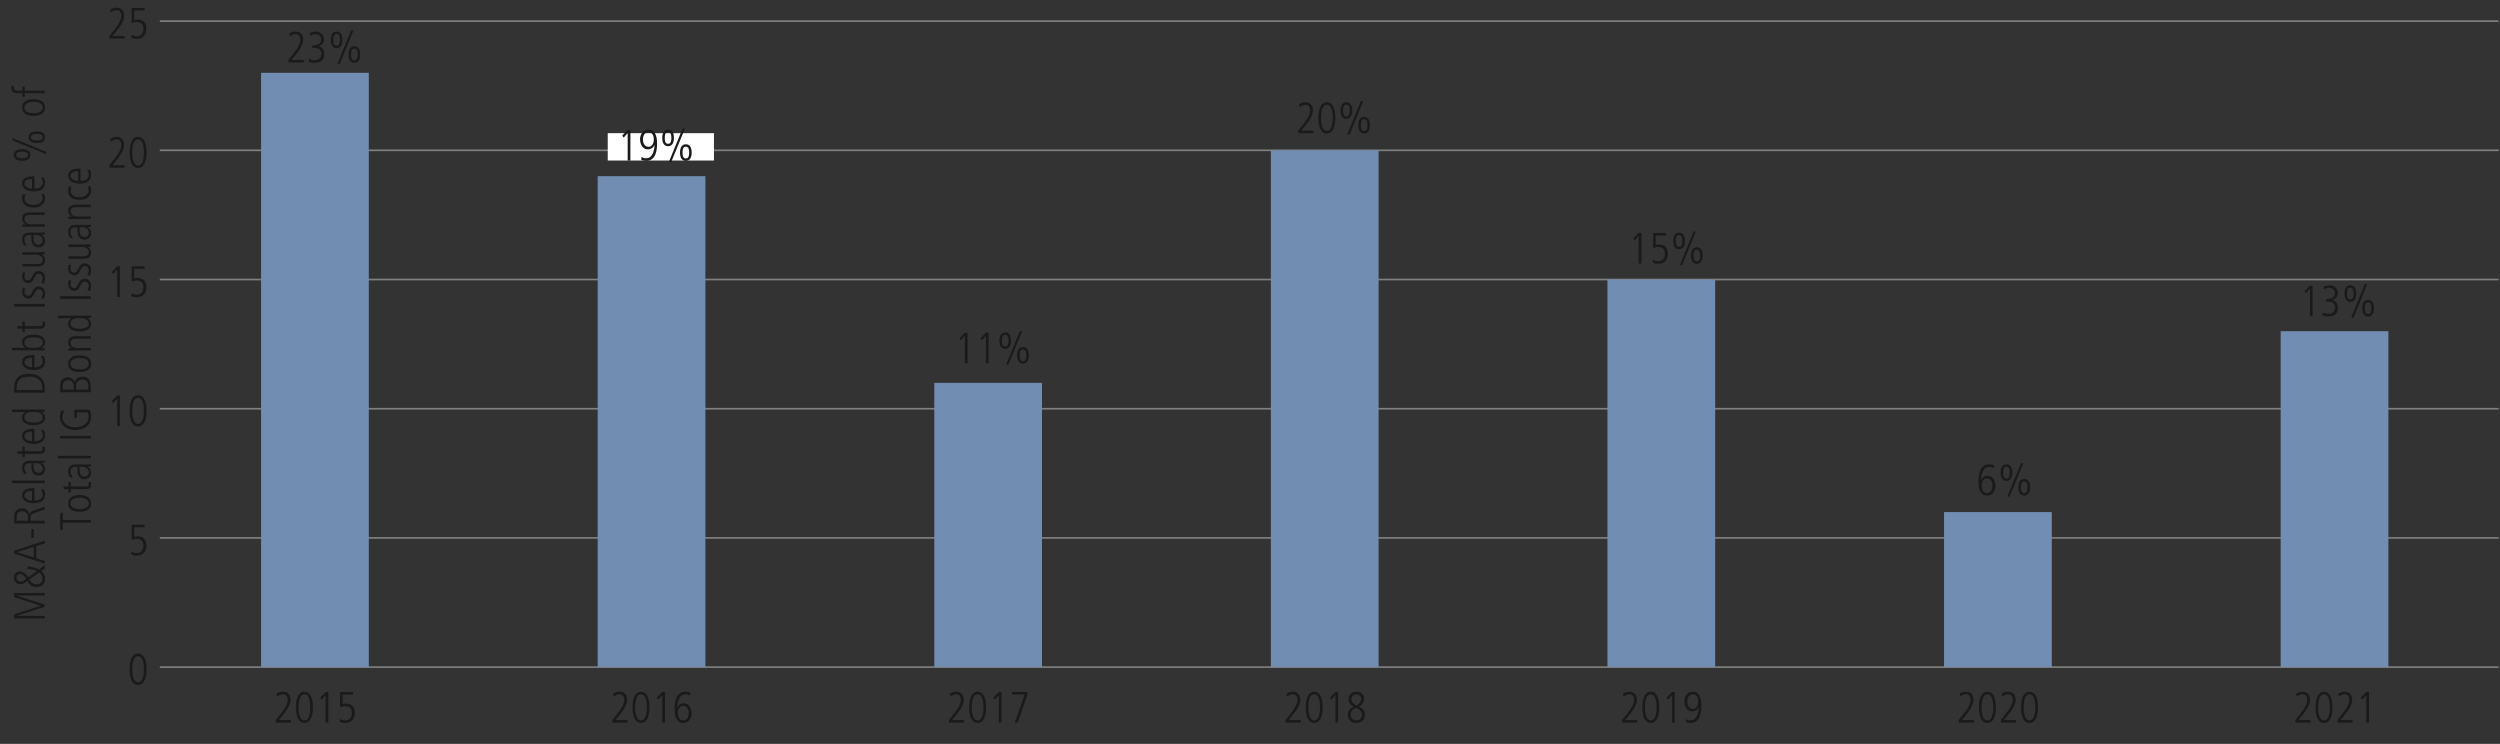 <?xml version="1.0" encoding="utf-8"?>
<!-- Generator: Adobe Illustrator 26.0.2, SVG Export Plug-In . SVG Version: 6.00 Build 0)  -->
<svg version="1.1" id="Layer_1" xmlns="http://www.w3.org/2000/svg" xmlns:xlink="http://www.w3.org/1999/xlink" x="0px" y="0px"
	 viewBox="0 0 1140 339.19" style="enable-background:new 0 0 1140 339.19;" xml:space="preserve">
<rect x="0" y="0" width="1140" height="339.19" fill="#333333" stroke="none"/>
<style type="text/css">
	.st0{fill:none;}
	.st1{enable-background:new    ;}
	.st2{fill:#1A1A1A;}
	.st3{fill:none;stroke:#808080;stroke-width:0.75;stroke-miterlimit:10;}
	.st4{fill:#718DB1;}
	.st5{fill:#FFFFFF;}
</style>
<g>
	<line class="st0" x1="72.87" y1="304.2" x2="1139.34" y2="304.2"/>
</g>
<g>
	<g>
		<g class="st1">
			<path class="st2" d="M66.84,305.17c0,0.4-0.02,0.86-0.05,1.37c-0.03,0.51-0.1,1.03-0.2,1.56c-0.1,0.53-0.24,1.04-0.42,1.54
				c-0.18,0.5-0.41,0.95-0.7,1.34c-0.29,0.39-0.64,0.71-1.05,0.95c-0.41,0.24-0.9,0.36-1.46,0.36c-0.56,0-1.05-0.12-1.46-0.36
				c-0.41-0.24-0.76-0.56-1.05-0.95c-0.29-0.39-0.52-0.84-0.7-1.34c-0.18-0.5-0.32-1.01-0.42-1.54s-0.17-1.05-0.2-1.56
				c-0.03-0.51-0.05-0.97-0.05-1.37c0-0.4,0.02-0.86,0.05-1.37c0.03-0.51,0.1-1.03,0.2-1.56c0.1-0.53,0.24-1.04,0.42-1.54
				c0.18-0.5,0.41-0.95,0.7-1.34c0.29-0.39,0.63-0.71,1.04-0.95c0.41-0.24,0.9-0.36,1.47-0.36s1.06,0.12,1.47,0.36
				s0.75,0.56,1.04,0.95c0.29,0.39,0.52,0.84,0.7,1.34c0.18,0.5,0.32,1.01,0.42,1.54c0.1,0.53,0.17,1.05,0.2,1.56
				C66.83,304.31,66.84,304.77,66.84,305.17z M65.6,305.17c0-0.28-0.01-0.62-0.02-1.02s-0.05-0.82-0.11-1.26
				c-0.06-0.44-0.15-0.88-0.26-1.32c-0.11-0.44-0.27-0.83-0.46-1.18s-0.44-0.63-0.73-0.85c-0.29-0.22-0.65-0.33-1.06-0.33
				s-0.77,0.11-1.06,0.33c-0.29,0.22-0.54,0.5-0.73,0.85s-0.35,0.74-0.46,1.18c-0.11,0.44-0.2,0.88-0.26,1.32
				c-0.06,0.44-0.1,0.86-0.11,1.26c-0.01,0.4-0.02,0.74-0.02,1.02c0,0.28,0.01,0.62,0.02,1.02c0.01,0.4,0.05,0.82,0.11,1.26
				c0.06,0.44,0.15,0.88,0.26,1.32c0.11,0.44,0.27,0.83,0.46,1.18s0.44,0.63,0.73,0.85c0.29,0.22,0.65,0.33,1.06,0.33
				s0.77-0.11,1.06-0.33c0.29-0.22,0.54-0.5,0.73-0.85s0.35-0.74,0.46-1.18c0.11-0.44,0.2-0.88,0.26-1.32
				c0.06-0.44,0.1-0.86,0.11-1.26S65.6,305.45,65.6,305.17z"/>
		</g>
		<g class="st1">
			<path class="st2" d="M59.96,251.5c0.48,0.32,0.94,0.52,1.39,0.6s0.78,0.12,1.01,0.12c0.57,0,1.05-0.1,1.44-0.31
				c0.39-0.21,0.7-0.47,0.94-0.8c0.24-0.33,0.41-0.69,0.51-1.1c0.1-0.41,0.15-0.81,0.15-1.21c0-0.41-0.05-0.81-0.16-1.18
				c-0.11-0.37-0.28-0.7-0.52-0.98c-0.24-0.28-0.55-0.5-0.93-0.67c-0.38-0.17-0.85-0.25-1.41-0.25c-0.28,0-0.52,0.01-0.71,0.03
				c-0.19,0.02-0.37,0.05-0.53,0.09s-0.32,0.09-0.48,0.15s-0.34,0.13-0.54,0.21c-0.03,0-0.04,0-0.05,0.01
				c-0.01,0.01-0.02,0.01-0.03,0.01v-6.94h5.94v1.16H61.2v4.4c0.19-0.07,0.42-0.13,0.7-0.19c0.28-0.06,0.56-0.09,0.84-0.09
				c0.77,0,1.42,0.12,1.93,0.36c0.51,0.24,0.92,0.56,1.23,0.95c0.31,0.39,0.52,0.84,0.64,1.35s0.18,1.03,0.18,1.58
				c0,0.67-0.09,1.28-0.27,1.83c-0.18,0.55-0.45,1.04-0.82,1.45c-0.37,0.41-0.83,0.73-1.38,0.96s-1.2,0.34-1.95,0.34
				c-0.31,0-0.58-0.02-0.81-0.05c-0.23-0.03-0.44-0.07-0.63-0.12c-0.19-0.05-0.36-0.1-0.51-0.17c-0.15-0.07-0.3-0.13-0.45-0.2
				L59.96,251.5z"/>
		</g>
		<g class="st1">
			<path class="st2" d="M53.44,180.36h1.24v13.96h-1.24v-12.56l-1.8,2.08l-0.68-0.92L53.44,180.36z"/>
			<path class="st2" d="M66.84,187.34c0,0.4-0.02,0.86-0.05,1.37c-0.03,0.51-0.1,1.03-0.2,1.56c-0.1,0.53-0.24,1.04-0.42,1.54
				c-0.18,0.5-0.41,0.95-0.7,1.34c-0.29,0.39-0.64,0.71-1.05,0.95c-0.41,0.24-0.9,0.36-1.46,0.36c-0.56,0-1.05-0.12-1.46-0.36
				c-0.41-0.24-0.76-0.56-1.05-0.95s-0.52-0.84-0.7-1.34c-0.18-0.5-0.32-1.01-0.42-1.54c-0.1-0.53-0.17-1.05-0.2-1.56
				c-0.03-0.51-0.05-0.97-0.05-1.37c0-0.4,0.02-0.86,0.05-1.37c0.03-0.51,0.1-1.03,0.2-1.56c0.1-0.53,0.24-1.04,0.42-1.54
				c0.18-0.5,0.41-0.95,0.7-1.34s0.63-0.71,1.04-0.95s0.9-0.36,1.47-0.36s1.06,0.12,1.47,0.36c0.41,0.24,0.75,0.56,1.04,0.95
				c0.29,0.39,0.52,0.84,0.7,1.34c0.18,0.5,0.32,1.01,0.42,1.54c0.1,0.53,0.17,1.05,0.2,1.56
				C66.83,186.49,66.84,186.94,66.84,187.34z M65.6,187.34c0-0.28-0.01-0.62-0.02-1.02c-0.01-0.4-0.05-0.82-0.11-1.26
				c-0.06-0.44-0.15-0.88-0.26-1.32c-0.11-0.44-0.27-0.83-0.46-1.18s-0.44-0.63-0.73-0.85c-0.29-0.22-0.65-0.33-1.06-0.33
				s-0.77,0.11-1.06,0.33c-0.29,0.22-0.54,0.5-0.73,0.85s-0.35,0.74-0.46,1.18c-0.11,0.44-0.2,0.88-0.26,1.32
				c-0.06,0.44-0.1,0.86-0.11,1.26c-0.01,0.4-0.02,0.74-0.02,1.02c0,0.28,0.01,0.62,0.02,1.02c0.01,0.4,0.05,0.82,0.11,1.26
				c0.06,0.44,0.15,0.88,0.26,1.32c0.11,0.44,0.27,0.83,0.46,1.18s0.44,0.63,0.73,0.85c0.29,0.22,0.65,0.33,1.06,0.33
				s0.77-0.11,1.06-0.33c0.29-0.22,0.54-0.5,0.73-0.85s0.35-0.74,0.46-1.18c0.11-0.44,0.2-0.88,0.26-1.32
				c0.06-0.44,0.1-0.86,0.11-1.26C65.6,187.96,65.6,187.62,65.6,187.34z"/>
		</g>
		<g class="st1">
			<path class="st2" d="M53.44,121.45h1.24v13.96h-1.24v-12.56l-1.8,2.08l-0.68-0.92L53.44,121.45z"/>
			<path class="st2" d="M59.96,133.67c0.48,0.32,0.94,0.52,1.39,0.6c0.45,0.08,0.78,0.12,1.01,0.12c0.57,0,1.05-0.1,1.44-0.31
				c0.39-0.21,0.7-0.47,0.94-0.8s0.41-0.69,0.51-1.1c0.1-0.41,0.15-0.81,0.15-1.21c0-0.41-0.05-0.81-0.16-1.18
				c-0.11-0.37-0.28-0.7-0.52-0.98c-0.24-0.28-0.55-0.5-0.93-0.67c-0.38-0.17-0.85-0.25-1.41-0.25c-0.28,0-0.52,0.01-0.71,0.03
				c-0.19,0.02-0.37,0.05-0.53,0.09s-0.32,0.09-0.48,0.15s-0.34,0.13-0.54,0.21c-0.03,0-0.04,0-0.05,0.01
				c-0.01,0.01-0.02,0.01-0.03,0.01v-6.94h5.94v1.16H61.2v4.4c0.19-0.07,0.42-0.13,0.7-0.19c0.28-0.06,0.56-0.09,0.84-0.09
				c0.77,0,1.42,0.12,1.93,0.36c0.51,0.24,0.92,0.56,1.23,0.95c0.31,0.39,0.52,0.84,0.64,1.35s0.18,1.03,0.18,1.58
				c0,0.67-0.09,1.28-0.27,1.83c-0.18,0.55-0.45,1.04-0.82,1.45c-0.37,0.41-0.83,0.73-1.38,0.96c-0.55,0.23-1.2,0.34-1.95,0.34
				c-0.31,0-0.58-0.02-0.81-0.05s-0.44-0.07-0.63-0.12c-0.19-0.05-0.36-0.1-0.51-0.17c-0.15-0.07-0.3-0.13-0.45-0.2L59.96,133.67z"
				/>
		</g>
		<g class="st1">
			<path class="st2" d="M49.9,75.28l1.06-1.32c0.4-0.49,0.85-1.06,1.36-1.69c0.51-0.63,0.98-1.3,1.43-1.99
				c0.45-0.69,0.82-1.4,1.12-2.12s0.45-1.42,0.45-2.1c0-0.71-0.17-1.3-0.51-1.78c-0.34-0.48-0.9-0.72-1.67-0.72
				c-0.44,0-0.91,0.11-1.41,0.33c-0.5,0.22-0.92,0.48-1.25,0.77l-0.18-1.38c0.31-0.2,0.7-0.4,1.19-0.59s1.07-0.29,1.75-0.29
				c0.61,0,1.14,0.11,1.57,0.33c0.43,0.22,0.79,0.5,1.06,0.85s0.47,0.74,0.59,1.17s0.18,0.87,0.18,1.31c0,0.67-0.13,1.34-0.39,2.02
				c-0.26,0.68-0.57,1.33-0.94,1.96c-0.37,0.63-0.75,1.21-1.16,1.74c-0.41,0.53-0.76,0.98-1.05,1.34l-1.8,2.22h5.52v1.16H49.9V75.28
				z"/>
			<path class="st2" d="M66.84,69.52c0,0.4-0.02,0.86-0.05,1.37c-0.03,0.51-0.1,1.03-0.2,1.56c-0.1,0.53-0.24,1.04-0.42,1.54
				c-0.18,0.5-0.41,0.95-0.7,1.34c-0.29,0.39-0.64,0.71-1.05,0.95c-0.41,0.24-0.9,0.36-1.46,0.36c-0.56,0-1.05-0.12-1.46-0.36
				c-0.41-0.24-0.76-0.56-1.05-0.95s-0.52-0.84-0.7-1.34c-0.18-0.5-0.32-1.01-0.42-1.54c-0.1-0.53-0.17-1.05-0.2-1.56
				c-0.03-0.51-0.05-0.97-0.05-1.37c0-0.4,0.02-0.86,0.05-1.37c0.03-0.51,0.1-1.03,0.2-1.56c0.1-0.53,0.24-1.04,0.42-1.54
				c0.18-0.5,0.41-0.95,0.7-1.34s0.63-0.71,1.04-0.95s0.9-0.36,1.47-0.36s1.06,0.12,1.47,0.36c0.41,0.24,0.75,0.56,1.04,0.95
				c0.29,0.39,0.52,0.84,0.7,1.34c0.18,0.5,0.32,1.01,0.42,1.54c0.1,0.53,0.17,1.05,0.2,1.56C66.83,68.66,66.84,69.12,66.84,69.52z
				 M65.6,69.52c0-0.28-0.01-0.62-0.02-1.02c-0.01-0.4-0.05-0.82-0.11-1.26c-0.06-0.44-0.15-0.88-0.26-1.32
				c-0.11-0.44-0.27-0.83-0.46-1.18s-0.44-0.63-0.73-0.85c-0.29-0.22-0.65-0.33-1.06-0.33s-0.77,0.11-1.06,0.33
				c-0.29,0.22-0.54,0.5-0.73,0.85s-0.35,0.74-0.46,1.18c-0.11,0.44-0.2,0.88-0.26,1.32c-0.06,0.44-0.1,0.86-0.11,1.26
				c-0.01,0.4-0.02,0.74-0.02,1.02c0,0.28,0.01,0.62,0.02,1.02c0.01,0.4,0.05,0.82,0.11,1.26c0.06,0.44,0.15,0.88,0.26,1.32
				c0.11,0.44,0.27,0.83,0.46,1.18s0.44,0.63,0.73,0.85c0.29,0.22,0.65,0.33,1.06,0.33s0.77-0.11,1.06-0.33
				c0.29-0.22,0.54-0.5,0.73-0.85s0.35-0.74,0.46-1.18c0.11-0.44,0.2-0.88,0.26-1.32c0.06-0.44,0.1-0.86,0.11-1.26
				C65.6,70.14,65.6,69.8,65.6,69.52z"/>
		</g>
		<g class="st1">
			<path class="st2" d="M49.9,16.36l1.06-1.32c0.4-0.49,0.85-1.06,1.36-1.69c0.51-0.63,0.98-1.3,1.43-1.99
				c0.45-0.69,0.82-1.4,1.12-2.12s0.45-1.42,0.45-2.1c0-0.71-0.17-1.3-0.51-1.78c-0.34-0.48-0.9-0.72-1.67-0.72
				c-0.44,0-0.91,0.11-1.41,0.33c-0.5,0.22-0.92,0.48-1.25,0.77L50.3,4.36c0.31-0.2,0.7-0.4,1.19-0.59s1.07-0.29,1.75-0.29
				c0.61,0,1.14,0.11,1.57,0.33c0.43,0.22,0.79,0.5,1.06,0.85s0.47,0.74,0.59,1.17s0.18,0.87,0.18,1.31c0,0.67-0.13,1.34-0.39,2.02
				c-0.26,0.68-0.57,1.33-0.94,1.96c-0.37,0.63-0.75,1.21-1.16,1.74c-0.41,0.53-0.76,0.98-1.05,1.34l-1.8,2.22h5.52v1.16H49.9V16.36
				z"/>
			<path class="st2" d="M59.96,15.84c0.48,0.32,0.94,0.52,1.39,0.6c0.45,0.08,0.78,0.12,1.01,0.12c0.57,0,1.05-0.1,1.44-0.31
				c0.39-0.21,0.7-0.47,0.94-0.8s0.41-0.69,0.51-1.1c0.1-0.41,0.15-0.81,0.15-1.21c0-0.41-0.05-0.81-0.16-1.18
				c-0.11-0.37-0.28-0.7-0.52-0.98c-0.24-0.28-0.55-0.5-0.93-0.67c-0.38-0.17-0.85-0.25-1.41-0.25c-0.28,0-0.52,0.01-0.71,0.03
				c-0.19,0.02-0.37,0.05-0.53,0.09s-0.32,0.09-0.48,0.15s-0.34,0.13-0.54,0.21c-0.03,0-0.04,0-0.05,0.01
				c-0.01,0.01-0.02,0.01-0.03,0.01V3.62h5.94v1.16H61.2v4.4c0.19-0.07,0.42-0.13,0.7-0.19c0.28-0.06,0.56-0.09,0.84-0.09
				c0.77,0,1.42,0.12,1.93,0.36c0.51,0.24,0.92,0.56,1.23,0.95c0.31,0.39,0.52,0.84,0.64,1.35s0.18,1.03,0.18,1.58
				c0,0.67-0.09,1.28-0.27,1.83c-0.18,0.55-0.45,1.04-0.82,1.45c-0.37,0.41-0.83,0.73-1.38,0.96c-0.55,0.23-1.2,0.34-1.95,0.34
				c-0.31,0-0.58-0.02-0.81-0.05s-0.44-0.07-0.63-0.12c-0.19-0.05-0.36-0.1-0.51-0.17c-0.15-0.07-0.3-0.13-0.45-0.2L59.96,15.84z"/>
		</g>
	</g>
	<line class="st0" x1="72.87" y1="304.2" x2="72.87" y2="9.63"/>
	<g>
		<g>
			<line class="st3" x1="72.87" y1="304.2" x2="1139.34" y2="304.2"/>
			<line class="st3" x1="72.87" y1="245.29" x2="1139.34" y2="245.29"/>
			<line class="st3" x1="72.87" y1="186.38" x2="1139.34" y2="186.38"/>
			<line class="st3" x1="72.87" y1="127.46" x2="1139.34" y2="127.46"/>
			<line class="st3" x1="72.87" y1="68.55" x2="1139.34" y2="68.55"/>
			<line class="st3" x1="72.87" y1="9.63" x2="1139.34" y2="9.63"/>
		</g>
	</g>
</g>
<g>
	<g>
		<g>
			<rect x="119.05" y="33.2" class="st4" width="49.12" height="271"/>
			<rect x="272.54" y="80.33" class="st4" width="49.12" height="223.87"/>
			<rect x="426.03" y="174.59" class="st4" width="49.12" height="129.61"/>
			<rect x="579.52" y="68.55" class="st4" width="49.12" height="235.65"/>
			<rect x="733" y="127.46" class="st4" width="49.12" height="176.74"/>
			<rect x="886.49" y="233.51" class="st4" width="49.12" height="70.7"/>
			<rect x="1039.98" y="151.03" class="st4" width="49.12" height="153.18"/>
		</g>
	</g>
</g>
<g>
	<g class="st1">
		<path class="st2" d="M1046.68,328.3l1.06-1.32c0.4-0.49,0.85-1.06,1.36-1.69c0.51-0.63,0.98-1.3,1.43-1.99
			c0.45-0.69,0.82-1.4,1.12-2.12c0.3-0.72,0.45-1.42,0.45-2.1c0-0.71-0.17-1.3-0.51-1.78c-0.34-0.48-0.9-0.72-1.67-0.72
			c-0.44,0-0.91,0.11-1.41,0.33c-0.5,0.22-0.92,0.48-1.25,0.77l-0.18-1.38c0.31-0.2,0.7-0.4,1.19-0.59
			c0.49-0.19,1.07-0.29,1.75-0.29c0.61,0,1.14,0.11,1.57,0.33c0.43,0.22,0.79,0.5,1.06,0.85c0.27,0.35,0.47,0.74,0.59,1.17
			s0.18,0.87,0.18,1.31c0,0.67-0.13,1.34-0.39,2.02s-0.57,1.33-0.94,1.96c-0.37,0.63-0.75,1.21-1.16,1.74
			c-0.41,0.53-0.76,0.98-1.05,1.34l-1.8,2.22h5.52v1.16h-6.92V328.3z"/>
		<path class="st2" d="M1063.62,322.54c0,0.4-0.02,0.86-0.05,1.37c-0.03,0.51-0.1,1.03-0.2,1.56s-0.24,1.04-0.42,1.54
			s-0.41,0.95-0.7,1.34s-0.64,0.71-1.05,0.95c-0.41,0.24-0.9,0.36-1.46,0.36s-1.05-0.12-1.46-0.36c-0.41-0.24-0.76-0.56-1.05-0.95
			c-0.29-0.39-0.52-0.84-0.7-1.34s-0.32-1.01-0.42-1.54c-0.1-0.53-0.17-1.05-0.2-1.56c-0.03-0.51-0.05-0.97-0.05-1.37
			c0-0.4,0.02-0.86,0.05-1.37c0.03-0.51,0.1-1.03,0.2-1.56c0.1-0.53,0.24-1.04,0.42-1.54s0.41-0.95,0.7-1.34
			c0.29-0.39,0.63-0.71,1.04-0.95c0.41-0.24,0.9-0.36,1.47-0.36s1.06,0.12,1.47,0.36c0.41,0.24,0.75,0.56,1.04,0.95
			s0.52,0.84,0.7,1.34s0.32,1.01,0.42,1.54c0.1,0.53,0.17,1.05,0.2,1.56C1063.6,321.68,1063.62,322.14,1063.62,322.54z
			 M1062.38,322.54c0-0.28-0.01-0.62-0.02-1.02c-0.01-0.4-0.05-0.82-0.11-1.26c-0.06-0.44-0.15-0.88-0.26-1.32
			c-0.11-0.44-0.27-0.83-0.46-1.18s-0.44-0.63-0.73-0.85c-0.29-0.22-0.65-0.33-1.06-0.33s-0.77,0.11-1.06,0.33
			c-0.29,0.22-0.54,0.5-0.73,0.85s-0.35,0.74-0.46,1.18c-0.11,0.44-0.2,0.88-0.26,1.32c-0.06,0.44-0.1,0.86-0.11,1.26
			s-0.02,0.74-0.02,1.02c0,0.28,0.01,0.62,0.02,1.02s0.05,0.82,0.11,1.26c0.06,0.44,0.15,0.88,0.26,1.32
			c0.11,0.44,0.27,0.83,0.46,1.18s0.44,0.63,0.73,0.85c0.29,0.22,0.65,0.33,1.06,0.33s0.77-0.11,1.06-0.33
			c0.29-0.22,0.54-0.5,0.73-0.85s0.35-0.74,0.46-1.18c0.11-0.44,0.2-0.88,0.26-1.32c0.06-0.44,0.1-0.86,0.11-1.26
			C1062.37,323.16,1062.38,322.82,1062.38,322.54z"/>
		<path class="st2" d="M1065.88,328.3l1.06-1.32c0.4-0.49,0.85-1.06,1.36-1.69c0.51-0.63,0.98-1.3,1.43-1.99
			c0.45-0.69,0.82-1.4,1.12-2.12s0.45-1.42,0.45-2.1c0-0.71-0.17-1.3-0.51-1.78c-0.34-0.48-0.9-0.72-1.67-0.72
			c-0.44,0-0.91,0.11-1.41,0.33c-0.5,0.22-0.92,0.48-1.25,0.77l-0.18-1.38c0.31-0.2,0.7-0.4,1.19-0.59s1.07-0.29,1.75-0.29
			c0.61,0,1.14,0.11,1.57,0.33c0.43,0.22,0.79,0.5,1.06,0.85s0.47,0.74,0.59,1.17s0.18,0.87,0.18,1.31c0,0.67-0.13,1.34-0.39,2.02
			c-0.26,0.68-0.57,1.33-0.94,1.96c-0.37,0.63-0.75,1.21-1.16,1.74c-0.41,0.53-0.76,0.98-1.05,1.34l-1.8,2.22h5.52v1.16h-6.92V328.3
			z"/>
		<path class="st2" d="M1079.02,315.56h1.24v13.96h-1.24v-12.56l-1.8,2.08l-0.68-0.92L1079.02,315.56z"/>
	</g>
	<g class="st1">
		<path class="st2" d="M893.19,328.3l1.06-1.32c0.4-0.49,0.85-1.06,1.36-1.69c0.51-0.63,0.98-1.3,1.43-1.99
			c0.45-0.69,0.82-1.4,1.12-2.12c0.3-0.72,0.45-1.42,0.45-2.1c0-0.71-0.17-1.3-0.51-1.78c-0.34-0.48-0.9-0.72-1.67-0.72
			c-0.44,0-0.91,0.11-1.41,0.33c-0.5,0.22-0.92,0.48-1.25,0.77l-0.18-1.38c0.31-0.2,0.7-0.4,1.19-0.59
			c0.49-0.19,1.07-0.29,1.75-0.29c0.61,0,1.14,0.11,1.57,0.33c0.43,0.22,0.79,0.5,1.06,0.85c0.27,0.35,0.47,0.74,0.59,1.17
			s0.18,0.87,0.18,1.31c0,0.67-0.13,1.34-0.39,2.02s-0.57,1.33-0.94,1.96c-0.37,0.63-0.75,1.21-1.16,1.74
			c-0.41,0.53-0.76,0.98-1.05,1.34l-1.8,2.22h5.52v1.16h-6.92V328.3z"/>
		<path class="st2" d="M910.13,322.54c0,0.4-0.02,0.86-0.05,1.37c-0.03,0.51-0.1,1.03-0.2,1.56s-0.24,1.04-0.42,1.54
			s-0.41,0.95-0.7,1.34s-0.64,0.71-1.05,0.95c-0.41,0.24-0.9,0.36-1.46,0.36s-1.05-0.12-1.46-0.36c-0.41-0.24-0.76-0.56-1.05-0.95
			c-0.29-0.39-0.52-0.84-0.7-1.34s-0.32-1.01-0.42-1.54c-0.1-0.53-0.17-1.05-0.2-1.56c-0.03-0.51-0.05-0.97-0.05-1.37
			c0-0.4,0.02-0.86,0.05-1.37c0.03-0.51,0.1-1.03,0.2-1.56c0.1-0.53,0.24-1.04,0.42-1.54s0.41-0.95,0.7-1.34
			c0.29-0.39,0.63-0.71,1.04-0.95c0.41-0.24,0.9-0.36,1.47-0.36s1.06,0.12,1.47,0.36c0.41,0.24,0.75,0.56,1.04,0.95
			s0.52,0.84,0.7,1.34s0.32,1.01,0.42,1.54c0.1,0.53,0.17,1.05,0.2,1.56C910.11,321.68,910.13,322.14,910.13,322.54z M908.89,322.54
			c0-0.28-0.01-0.62-0.02-1.02c-0.01-0.4-0.05-0.82-0.11-1.26c-0.06-0.44-0.15-0.88-0.26-1.32c-0.11-0.44-0.27-0.83-0.46-1.18
			s-0.44-0.63-0.73-0.85c-0.29-0.22-0.65-0.33-1.06-0.33s-0.77,0.11-1.06,0.33c-0.29,0.22-0.54,0.5-0.73,0.85s-0.35,0.74-0.46,1.18
			c-0.11,0.44-0.2,0.88-0.26,1.32c-0.06,0.44-0.1,0.86-0.11,1.26s-0.02,0.74-0.02,1.02c0,0.28,0.01,0.62,0.02,1.02
			s0.05,0.82,0.11,1.26c0.06,0.44,0.15,0.88,0.26,1.32c0.11,0.44,0.27,0.83,0.46,1.18s0.44,0.63,0.73,0.85
			c0.29,0.22,0.65,0.33,1.06,0.33s0.77-0.11,1.06-0.33c0.29-0.22,0.54-0.5,0.73-0.85s0.35-0.74,0.46-1.18
			c0.11-0.44,0.2-0.88,0.26-1.32c0.06-0.44,0.1-0.86,0.11-1.26C908.88,323.16,908.89,322.82,908.89,322.54z"/>
		<path class="st2" d="M912.39,328.3l1.06-1.32c0.4-0.49,0.85-1.06,1.36-1.69c0.51-0.63,0.98-1.3,1.43-1.99
			c0.45-0.69,0.82-1.4,1.12-2.12s0.45-1.42,0.45-2.1c0-0.71-0.17-1.3-0.51-1.78c-0.34-0.48-0.9-0.72-1.67-0.72
			c-0.44,0-0.91,0.11-1.41,0.33c-0.5,0.22-0.92,0.48-1.25,0.77l-0.18-1.38c0.31-0.2,0.7-0.4,1.19-0.59s1.07-0.29,1.75-0.29
			c0.61,0,1.14,0.11,1.57,0.33c0.43,0.22,0.79,0.5,1.06,0.85s0.47,0.74,0.59,1.17s0.18,0.87,0.18,1.31c0,0.67-0.13,1.34-0.39,2.02
			c-0.26,0.68-0.57,1.33-0.94,1.96c-0.37,0.63-0.75,1.21-1.16,1.74c-0.41,0.53-0.76,0.98-1.05,1.34l-1.8,2.22h5.52v1.16h-6.92V328.3
			z"/>
		<path class="st2" d="M929.33,322.54c0,0.4-0.02,0.86-0.05,1.37c-0.03,0.51-0.1,1.03-0.2,1.56c-0.1,0.53-0.24,1.04-0.42,1.54
			c-0.18,0.5-0.41,0.95-0.7,1.34c-0.29,0.39-0.64,0.71-1.05,0.95c-0.41,0.24-0.9,0.36-1.46,0.36c-0.56,0-1.05-0.12-1.46-0.36
			c-0.41-0.24-0.76-0.56-1.05-0.95s-0.52-0.84-0.7-1.34c-0.18-0.5-0.32-1.01-0.42-1.54c-0.1-0.53-0.17-1.05-0.2-1.56
			c-0.03-0.51-0.05-0.97-0.05-1.37c0-0.4,0.02-0.86,0.05-1.37c0.03-0.51,0.1-1.03,0.2-1.56c0.1-0.53,0.24-1.04,0.42-1.54
			c0.18-0.5,0.41-0.95,0.7-1.34s0.63-0.71,1.04-0.95s0.9-0.36,1.47-0.36s1.06,0.12,1.47,0.36c0.41,0.24,0.75,0.56,1.04,0.95
			c0.29,0.39,0.52,0.84,0.7,1.34c0.18,0.5,0.32,1.01,0.42,1.54c0.1,0.53,0.17,1.05,0.2,1.56
			C929.31,321.68,929.33,322.14,929.33,322.54z M928.09,322.54c0-0.28-0.01-0.62-0.02-1.02c-0.01-0.4-0.05-0.82-0.11-1.26
			c-0.06-0.44-0.15-0.88-0.26-1.32c-0.11-0.44-0.27-0.83-0.46-1.18s-0.44-0.63-0.73-0.85c-0.29-0.22-0.65-0.33-1.06-0.33
			s-0.77,0.11-1.06,0.33c-0.29,0.22-0.54,0.5-0.73,0.85s-0.35,0.74-0.46,1.18c-0.11,0.44-0.2,0.88-0.26,1.32
			c-0.06,0.44-0.1,0.86-0.11,1.26c-0.01,0.4-0.02,0.74-0.02,1.02c0,0.28,0.01,0.62,0.02,1.02c0.01,0.4,0.05,0.82,0.11,1.26
			c0.06,0.44,0.15,0.88,0.26,1.32c0.11,0.44,0.27,0.83,0.46,1.18s0.44,0.63,0.73,0.85c0.29,0.22,0.65,0.33,1.06,0.33
			s0.77-0.11,1.06-0.33c0.29-0.22,0.54-0.5,0.73-0.85s0.35-0.74,0.46-1.18c0.11-0.44,0.2-0.88,0.26-1.32
			c0.06-0.44,0.1-0.86,0.11-1.26C928.08,323.16,928.09,322.82,928.09,322.54z"/>
	</g>
	<g class="st1">
		<path class="st2" d="M739.7,328.3l1.06-1.32c0.4-0.49,0.85-1.06,1.36-1.69c0.51-0.63,0.98-1.3,1.43-1.99
			c0.45-0.69,0.82-1.4,1.12-2.12c0.3-0.72,0.45-1.42,0.45-2.1c0-0.71-0.17-1.3-0.51-1.78c-0.34-0.48-0.9-0.72-1.67-0.72
			c-0.44,0-0.91,0.11-1.41,0.33c-0.5,0.22-0.92,0.48-1.25,0.77l-0.18-1.38c0.31-0.2,0.7-0.4,1.19-0.59
			c0.49-0.19,1.07-0.29,1.75-0.29c0.61,0,1.14,0.11,1.57,0.33c0.43,0.22,0.79,0.5,1.06,0.85c0.27,0.35,0.47,0.74,0.59,1.17
			s0.18,0.87,0.18,1.31c0,0.67-0.13,1.34-0.39,2.02s-0.57,1.33-0.94,1.96c-0.37,0.63-0.75,1.21-1.16,1.74
			c-0.41,0.53-0.76,0.98-1.05,1.34l-1.8,2.22h5.52v1.16h-6.92V328.3z"/>
		<path class="st2" d="M756.64,322.54c0,0.4-0.02,0.86-0.05,1.37c-0.03,0.51-0.1,1.03-0.2,1.56s-0.24,1.04-0.42,1.54
			s-0.41,0.95-0.7,1.34s-0.64,0.71-1.05,0.95c-0.41,0.24-0.9,0.36-1.46,0.36s-1.05-0.12-1.46-0.36c-0.41-0.24-0.76-0.56-1.05-0.95
			c-0.29-0.39-0.52-0.84-0.7-1.34s-0.32-1.01-0.42-1.54c-0.1-0.53-0.17-1.05-0.2-1.56c-0.03-0.51-0.05-0.97-0.05-1.37
			c0-0.4,0.02-0.86,0.05-1.37c0.03-0.51,0.1-1.03,0.2-1.56c0.1-0.53,0.24-1.04,0.42-1.54s0.41-0.95,0.7-1.34
			c0.29-0.39,0.63-0.71,1.04-0.95c0.41-0.24,0.9-0.36,1.47-0.36s1.06,0.12,1.47,0.36c0.41,0.24,0.75,0.56,1.04,0.95
			s0.52,0.84,0.7,1.34s0.32,1.01,0.42,1.54c0.1,0.53,0.17,1.05,0.2,1.56C756.63,321.68,756.64,322.14,756.64,322.54z M755.4,322.54
			c0-0.28-0.01-0.62-0.02-1.02c-0.01-0.4-0.05-0.82-0.11-1.26c-0.06-0.44-0.15-0.88-0.26-1.32c-0.11-0.44-0.27-0.83-0.46-1.18
			s-0.44-0.63-0.73-0.85c-0.29-0.22-0.65-0.33-1.06-0.33s-0.77,0.11-1.06,0.33c-0.29,0.22-0.54,0.5-0.73,0.85s-0.35,0.74-0.46,1.18
			c-0.11,0.44-0.2,0.88-0.26,1.32c-0.06,0.44-0.1,0.86-0.11,1.26s-0.02,0.74-0.02,1.02c0,0.28,0.01,0.62,0.02,1.02
			s0.05,0.82,0.11,1.26c0.06,0.44,0.15,0.88,0.26,1.32c0.11,0.44,0.27,0.83,0.46,1.18s0.44,0.63,0.73,0.85
			c0.29,0.22,0.65,0.33,1.06,0.33s0.77-0.11,1.06-0.33c0.29-0.22,0.54-0.5,0.73-0.85s0.35-0.74,0.46-1.18
			c0.11-0.44,0.2-0.88,0.26-1.32c0.06-0.44,0.1-0.86,0.11-1.26C755.4,323.16,755.4,322.82,755.4,322.54z"/>
		<path class="st2" d="M762.44,315.56h1.24v13.96h-1.24v-12.56l-1.8,2.08l-0.68-0.92L762.44,315.56z"/>
		<path class="st2" d="M768.76,327.88c0.16,0.08,0.41,0.2,0.74,0.37c0.33,0.17,0.78,0.25,1.34,0.25c0.61,0,1.14-0.14,1.57-0.41
			s0.79-0.62,1.07-1.03s0.5-0.87,0.66-1.36c0.16-0.49,0.28-0.97,0.36-1.42c0.08-0.45,0.13-0.85,0.15-1.18s0.03-0.55,0.03-0.66h-0.04
			c-0.2,0.45-0.44,0.81-0.72,1.07c-0.28,0.26-0.56,0.46-0.84,0.59c-0.28,0.13-0.54,0.22-0.78,0.25c-0.24,0.03-0.43,0.05-0.56,0.05
			c-0.72,0-1.31-0.16-1.78-0.47s-0.84-0.7-1.12-1.17c-0.28-0.47-0.48-0.96-0.59-1.49c-0.11-0.53-0.17-1.01-0.17-1.45
			c0-0.47,0.07-0.96,0.2-1.47c0.13-0.51,0.35-0.99,0.65-1.42s0.7-0.79,1.19-1.08s1.11-0.43,1.84-0.43c0.56,0,1.05,0.1,1.46,0.3
			c0.41,0.2,0.76,0.46,1.05,0.79c0.29,0.33,0.52,0.7,0.7,1.13c0.18,0.43,0.32,0.87,0.42,1.33c0.1,0.46,0.17,0.92,0.2,1.37
			s0.05,0.87,0.05,1.26c0,0.28-0.01,0.67-0.02,1.18c-0.01,0.51-0.07,1.06-0.16,1.66c-0.09,0.6-0.24,1.21-0.43,1.83
			s-0.47,1.18-0.83,1.68s-0.82,0.91-1.38,1.23c-0.56,0.32-1.25,0.48-2.06,0.48c-0.37,0-0.76-0.04-1.17-0.11
			c-0.41-0.07-0.78-0.16-1.13-0.27L768.76,327.88z M774.36,319.98c0-0.68-0.08-1.24-0.24-1.68c-0.16-0.44-0.36-0.79-0.6-1.04
			s-0.5-0.43-0.78-0.53s-0.54-0.15-0.78-0.15c-0.28,0-0.57,0.05-0.87,0.16c-0.3,0.11-0.58,0.29-0.83,0.56
			c-0.25,0.27-0.46,0.62-0.62,1.06c-0.16,0.44-0.24,0.99-0.24,1.66c0,0.24,0.03,0.54,0.1,0.91c0.07,0.37,0.19,0.72,0.38,1.06
			c0.19,0.34,0.45,0.63,0.78,0.88c0.33,0.25,0.77,0.37,1.3,0.37c0.36,0,0.69-0.08,0.98-0.24c0.29-0.16,0.55-0.39,0.76-0.68
			c0.21-0.29,0.38-0.64,0.49-1.03C774.31,320.89,774.36,320.46,774.36,319.98z"/>
	</g>
	<g class="st1">
		<path class="st2" d="M586.22,328.3l1.06-1.32c0.4-0.49,0.85-1.06,1.36-1.69c0.51-0.63,0.98-1.3,1.43-1.99
			c0.45-0.69,0.82-1.4,1.12-2.12c0.3-0.72,0.45-1.42,0.45-2.1c0-0.71-0.17-1.3-0.51-1.78c-0.34-0.48-0.9-0.72-1.67-0.72
			c-0.44,0-0.91,0.11-1.41,0.33c-0.5,0.22-0.92,0.48-1.25,0.77l-0.18-1.38c0.31-0.2,0.7-0.4,1.19-0.59
			c0.49-0.19,1.07-0.29,1.75-0.29c0.61,0,1.14,0.11,1.57,0.33c0.43,0.22,0.79,0.5,1.06,0.85c0.27,0.35,0.47,0.74,0.59,1.17
			s0.18,0.87,0.18,1.31c0,0.67-0.13,1.34-0.39,2.02s-0.57,1.33-0.94,1.96c-0.37,0.63-0.75,1.21-1.16,1.74
			c-0.41,0.53-0.76,0.98-1.05,1.34l-1.8,2.22h5.52v1.16h-6.92V328.3z"/>
		<path class="st2" d="M603.16,322.54c0,0.4-0.02,0.86-0.05,1.37c-0.03,0.51-0.1,1.03-0.2,1.56s-0.24,1.04-0.42,1.54
			s-0.41,0.95-0.7,1.34s-0.64,0.71-1.05,0.95c-0.41,0.24-0.9,0.36-1.46,0.36s-1.05-0.12-1.46-0.36c-0.41-0.24-0.76-0.56-1.05-0.95
			c-0.29-0.39-0.52-0.84-0.7-1.34s-0.32-1.01-0.42-1.54c-0.1-0.53-0.17-1.05-0.2-1.56c-0.03-0.51-0.05-0.97-0.05-1.37
			c0-0.4,0.02-0.86,0.05-1.37c0.03-0.51,0.1-1.03,0.2-1.56c0.1-0.53,0.24-1.04,0.42-1.54s0.41-0.95,0.7-1.34
			c0.29-0.39,0.63-0.71,1.04-0.95c0.41-0.24,0.9-0.36,1.47-0.36s1.06,0.12,1.47,0.36c0.41,0.24,0.75,0.56,1.04,0.95
			s0.52,0.84,0.7,1.34s0.32,1.01,0.42,1.54c0.1,0.53,0.17,1.05,0.2,1.56C603.14,321.68,603.16,322.14,603.16,322.54z M601.92,322.54
			c0-0.28-0.01-0.62-0.02-1.02c-0.01-0.4-0.05-0.82-0.11-1.26c-0.06-0.44-0.15-0.88-0.26-1.32c-0.11-0.44-0.27-0.83-0.46-1.18
			s-0.44-0.63-0.73-0.85c-0.29-0.22-0.65-0.33-1.06-0.33s-0.77,0.11-1.06,0.33c-0.29,0.22-0.54,0.5-0.73,0.85s-0.35,0.74-0.46,1.18
			c-0.11,0.44-0.2,0.88-0.26,1.32c-0.06,0.44-0.1,0.86-0.11,1.26s-0.02,0.74-0.02,1.02c0,0.28,0.01,0.62,0.02,1.02
			s0.05,0.82,0.11,1.26c0.06,0.44,0.15,0.88,0.26,1.32c0.11,0.44,0.27,0.83,0.46,1.18s0.44,0.63,0.73,0.85
			c0.29,0.22,0.65,0.33,1.06,0.33s0.77-0.11,1.06-0.33c0.29-0.22,0.54-0.5,0.73-0.85s0.35-0.74,0.46-1.18
			c0.11-0.44,0.2-0.88,0.26-1.32c0.06-0.44,0.1-0.86,0.11-1.26C601.91,323.16,601.92,322.82,601.92,322.54z"/>
		<path class="st2" d="M608.96,315.56h1.24v13.96h-1.24v-12.56l-1.8,2.08l-0.68-0.92L608.96,315.56z"/>
		<path class="st2" d="M617.22,322.24c-0.71-0.39-1.27-0.88-1.69-1.47c-0.42-0.59-0.63-1.29-0.63-2.09c0-0.6,0.12-1.11,0.35-1.52
			c0.23-0.41,0.53-0.75,0.89-1.01c0.36-0.26,0.75-0.45,1.17-0.56s0.82-0.17,1.19-0.17c0.69,0,1.27,0.11,1.72,0.32
			c0.45,0.21,0.82,0.48,1.09,0.8c0.27,0.32,0.46,0.67,0.57,1.04c0.11,0.37,0.16,0.72,0.16,1.04c0,0.48-0.08,0.91-0.25,1.29
			c-0.17,0.38-0.37,0.72-0.62,1.01c-0.25,0.29-0.51,0.54-0.78,0.75c-0.27,0.21-0.52,0.38-0.73,0.53c0.25,0.13,0.54,0.3,0.86,0.49
			c0.32,0.19,0.62,0.43,0.9,0.71s0.51,0.62,0.7,1.01c0.19,0.39,0.28,0.86,0.28,1.41c0,0.4-0.06,0.83-0.19,1.28s-0.34,0.87-0.65,1.25
			s-0.71,0.69-1.22,0.94c-0.51,0.25-1.13,0.37-1.88,0.37c-0.63,0-1.18-0.1-1.67-0.31c-0.49-0.21-0.89-0.48-1.22-0.83
			c-0.33-0.35-0.58-0.75-0.75-1.2c-0.17-0.45-0.26-0.93-0.26-1.44c0-0.63,0.12-1.16,0.37-1.61c0.25-0.45,0.53-0.81,0.84-1.1
			c0.31-0.29,0.61-0.51,0.9-0.66C616.95,322.35,617.14,322.26,617.22,322.24z M621.08,325.84c0-0.41-0.09-0.78-0.26-1.1
			c-0.17-0.32-0.4-0.6-0.67-0.85c-0.27-0.25-0.57-0.46-0.9-0.64c-0.33-0.18-0.64-0.34-0.95-0.49l-0.4,0.24
			c-0.51,0.28-0.9,0.56-1.17,0.85s-0.47,0.56-0.6,0.82c-0.13,0.26-0.2,0.5-0.22,0.72c-0.02,0.22-0.03,0.4-0.03,0.53
			c0,0.33,0.06,0.65,0.17,0.96s0.28,0.58,0.51,0.82c0.23,0.24,0.5,0.43,0.83,0.58c0.33,0.15,0.71,0.22,1.15,0.22
			c0.21,0,0.47-0.04,0.76-0.11s0.57-0.21,0.83-0.41s0.48-0.47,0.67-0.81C620.98,326.83,621.08,326.38,621.08,325.84z M620.72,318.68
			c0-0.32-0.06-0.61-0.19-0.87c-0.13-0.26-0.3-0.48-0.51-0.66c-0.21-0.18-0.45-0.32-0.72-0.42s-0.55-0.15-0.84-0.15
			c-0.29,0-0.57,0.05-0.84,0.16c-0.27,0.11-0.5,0.26-0.71,0.46c-0.21,0.2-0.37,0.44-0.5,0.71c-0.13,0.27-0.19,0.58-0.19,0.91
			c0,0.59,0.21,1.14,0.63,1.66c0.42,0.52,1.04,0.93,1.87,1.24c0.71-0.51,1.22-1.02,1.53-1.55
			C620.56,319.64,620.72,319.14,620.72,318.68z"/>
	</g>
	<g class="st1">
		<path class="st2" d="M432.73,328.3l1.06-1.32c0.4-0.49,0.85-1.06,1.36-1.69c0.51-0.63,0.98-1.3,1.43-1.99s0.82-1.4,1.12-2.12
			c0.3-0.72,0.45-1.42,0.45-2.1c0-0.71-0.17-1.3-0.51-1.78c-0.34-0.48-0.9-0.72-1.67-0.72c-0.44,0-0.91,0.11-1.41,0.33
			c-0.5,0.22-0.92,0.48-1.25,0.77l-0.18-1.38c0.31-0.2,0.7-0.4,1.19-0.59c0.49-0.19,1.07-0.29,1.75-0.29c0.61,0,1.14,0.11,1.57,0.33
			c0.43,0.22,0.79,0.5,1.06,0.85c0.27,0.35,0.47,0.74,0.59,1.17s0.18,0.87,0.18,1.31c0,0.67-0.13,1.34-0.39,2.02
			c-0.26,0.68-0.57,1.33-0.94,1.96s-0.75,1.21-1.16,1.74s-0.76,0.98-1.05,1.34l-1.8,2.22h5.52v1.16h-6.92V328.3z"/>
		<path class="st2" d="M449.67,322.54c0,0.4-0.02,0.86-0.05,1.37c-0.03,0.51-0.1,1.03-0.2,1.56c-0.1,0.53-0.24,1.04-0.42,1.54
			c-0.18,0.5-0.41,0.95-0.7,1.34c-0.29,0.39-0.64,0.71-1.05,0.95c-0.41,0.24-0.9,0.36-1.46,0.36c-0.56,0-1.05-0.12-1.46-0.36
			c-0.41-0.24-0.76-0.56-1.05-0.95c-0.29-0.39-0.52-0.84-0.7-1.34c-0.18-0.5-0.32-1.01-0.42-1.54s-0.17-1.05-0.2-1.56
			c-0.03-0.51-0.05-0.97-0.05-1.37c0-0.4,0.02-0.86,0.05-1.37c0.03-0.51,0.1-1.03,0.2-1.56c0.1-0.53,0.24-1.04,0.42-1.54
			c0.18-0.5,0.41-0.95,0.7-1.34c0.29-0.39,0.63-0.71,1.04-0.95c0.41-0.24,0.9-0.36,1.47-0.36s1.06,0.12,1.47,0.36
			s0.75,0.56,1.04,0.95c0.29,0.39,0.52,0.84,0.7,1.34c0.18,0.5,0.32,1.01,0.42,1.54c0.1,0.53,0.17,1.05,0.2,1.56
			C449.65,321.68,449.67,322.14,449.67,322.54z M448.43,322.54c0-0.28-0.01-0.62-0.02-1.02s-0.05-0.82-0.11-1.26
			c-0.06-0.44-0.15-0.88-0.26-1.32c-0.11-0.44-0.27-0.83-0.46-1.18s-0.44-0.63-0.73-0.85c-0.29-0.22-0.65-0.33-1.06-0.33
			s-0.77,0.11-1.06,0.33c-0.29,0.22-0.54,0.5-0.73,0.85s-0.35,0.74-0.46,1.18c-0.11,0.44-0.2,0.88-0.26,1.32
			c-0.06,0.44-0.1,0.86-0.11,1.26c-0.01,0.4-0.02,0.74-0.02,1.02c0,0.28,0.01,0.62,0.02,1.02c0.01,0.4,0.05,0.82,0.11,1.26
			c0.06,0.44,0.15,0.88,0.26,1.32c0.11,0.44,0.27,0.83,0.46,1.18s0.44,0.63,0.73,0.85c0.29,0.22,0.65,0.33,1.06,0.33
			s0.77-0.11,1.06-0.33c0.29-0.22,0.54-0.5,0.73-0.85s0.35-0.74,0.46-1.18c0.11-0.44,0.2-0.88,0.26-1.32
			c0.06-0.44,0.1-0.86,0.11-1.26S448.43,322.82,448.43,322.54z"/>
		<path class="st2" d="M455.47,315.56h1.24v13.96h-1.24v-12.56l-1.8,2.08l-0.68-0.92L455.47,315.56z"/>
		<path class="st2" d="M461.49,315.56h7v1.22l-4.38,12.74h-1.4l4.54-12.8h-5.76V315.56z"/>
	</g>
	<g class="st1">
		<path class="st2" d="M279.24,328.3l1.06-1.32c0.4-0.49,0.85-1.06,1.36-1.69c0.51-0.63,0.98-1.3,1.43-1.99s0.82-1.4,1.12-2.12
			c0.3-0.72,0.45-1.42,0.45-2.1c0-0.71-0.17-1.3-0.51-1.78c-0.34-0.48-0.9-0.72-1.67-0.72c-0.44,0-0.91,0.11-1.41,0.33
			c-0.5,0.22-0.92,0.48-1.25,0.77l-0.18-1.38c0.31-0.2,0.7-0.4,1.19-0.59c0.49-0.19,1.07-0.29,1.75-0.29c0.61,0,1.14,0.11,1.57,0.33
			c0.43,0.22,0.79,0.5,1.06,0.85c0.27,0.35,0.47,0.74,0.59,1.17s0.18,0.87,0.18,1.31c0,0.67-0.13,1.34-0.39,2.02
			c-0.26,0.68-0.57,1.33-0.94,1.96s-0.75,1.21-1.16,1.74s-0.76,0.98-1.05,1.34l-1.8,2.22h5.52v1.16h-6.92V328.3z"/>
		<path class="st2" d="M296.18,322.54c0,0.4-0.02,0.86-0.05,1.37c-0.03,0.51-0.1,1.03-0.2,1.56c-0.1,0.53-0.24,1.04-0.42,1.54
			c-0.18,0.5-0.41,0.95-0.7,1.34c-0.29,0.39-0.64,0.71-1.05,0.95c-0.41,0.24-0.9,0.36-1.46,0.36c-0.56,0-1.05-0.12-1.46-0.36
			c-0.41-0.24-0.76-0.56-1.05-0.95c-0.29-0.39-0.52-0.84-0.7-1.34c-0.18-0.5-0.32-1.01-0.42-1.54s-0.17-1.05-0.2-1.56
			c-0.03-0.51-0.05-0.97-0.05-1.37c0-0.4,0.02-0.86,0.05-1.37c0.03-0.51,0.1-1.03,0.2-1.56c0.1-0.53,0.24-1.04,0.42-1.54
			c0.18-0.5,0.41-0.95,0.7-1.34c0.29-0.39,0.63-0.71,1.04-0.95c0.41-0.24,0.9-0.36,1.47-0.36s1.06,0.12,1.47,0.36
			s0.75,0.56,1.04,0.95c0.29,0.39,0.52,0.84,0.7,1.34c0.18,0.5,0.32,1.01,0.42,1.54c0.1,0.53,0.17,1.05,0.2,1.56
			C296.16,321.68,296.18,322.14,296.18,322.54z M294.94,322.54c0-0.28-0.01-0.62-0.02-1.02s-0.05-0.82-0.11-1.26
			c-0.06-0.44-0.15-0.88-0.26-1.32c-0.11-0.44-0.27-0.83-0.46-1.18s-0.44-0.63-0.73-0.85c-0.29-0.22-0.65-0.33-1.06-0.33
			s-0.77,0.11-1.06,0.33c-0.29,0.22-0.54,0.5-0.73,0.85s-0.35,0.74-0.46,1.18c-0.11,0.44-0.2,0.88-0.26,1.32
			c-0.06,0.44-0.1,0.86-0.11,1.26c-0.01,0.4-0.02,0.74-0.02,1.02c0,0.28,0.01,0.62,0.02,1.02c0.01,0.4,0.05,0.82,0.11,1.26
			c0.06,0.44,0.15,0.88,0.26,1.32c0.11,0.44,0.27,0.83,0.46,1.18s0.44,0.63,0.73,0.85c0.29,0.22,0.65,0.33,1.06,0.33
			s0.77-0.11,1.06-0.33c0.29-0.22,0.54-0.5,0.73-0.85s0.35-0.74,0.46-1.18c0.11-0.44,0.2-0.88,0.26-1.32
			c0.06-0.44,0.1-0.86,0.11-1.26S294.94,322.82,294.94,322.54z"/>
		<path class="st2" d="M301.98,315.56h1.24v13.96h-1.24v-12.56l-1.8,2.08l-0.68-0.92L301.98,315.56z"/>
		<path class="st2" d="M314.7,317.2c-0.16-0.08-0.41-0.2-0.74-0.37c-0.33-0.17-0.78-0.25-1.34-0.25c-0.61,0-1.14,0.14-1.57,0.41
			c-0.43,0.27-0.79,0.62-1.07,1.03c-0.28,0.41-0.5,0.87-0.66,1.36c-0.16,0.49-0.28,0.97-0.36,1.42c-0.08,0.45-0.13,0.85-0.15,1.19
			s-0.03,0.56-0.03,0.65h0.04c0.2-0.45,0.44-0.81,0.72-1.07c0.28-0.26,0.56-0.46,0.84-0.59c0.28-0.13,0.54-0.22,0.78-0.25
			c0.24-0.03,0.43-0.05,0.56-0.05c0.72,0,1.31,0.16,1.78,0.47s0.84,0.7,1.12,1.17c0.28,0.47,0.48,0.96,0.59,1.49
			s0.17,1.01,0.17,1.45c0,0.47-0.07,0.96-0.2,1.47c-0.13,0.51-0.35,0.99-0.65,1.42c-0.3,0.43-0.7,0.79-1.19,1.08
			c-0.49,0.29-1.11,0.43-1.84,0.43c-0.84,0-1.52-0.21-2.03-0.64c-0.51-0.43-0.91-0.95-1.18-1.58s-0.45-1.3-0.54-2.01
			s-0.13-1.36-0.13-1.95c0-0.28,0.01-0.67,0.02-1.18s0.07-1.06,0.16-1.66c0.09-0.6,0.24-1.21,0.43-1.83s0.47-1.18,0.83-1.68
			c0.36-0.5,0.82-0.91,1.38-1.23c0.56-0.32,1.25-0.48,2.06-0.48c0.37,0,0.76,0.04,1.17,0.11c0.41,0.07,0.78,0.16,1.13,0.27
			L314.7,317.2z M309.1,325.1c0,0.68,0.08,1.24,0.24,1.68c0.16,0.44,0.36,0.79,0.6,1.04c0.24,0.25,0.5,0.43,0.78,0.53
			s0.54,0.15,0.78,0.15c0.28,0,0.57-0.05,0.87-0.16c0.3-0.11,0.58-0.29,0.83-0.56c0.25-0.27,0.46-0.62,0.62-1.06
			c0.16-0.44,0.24-0.99,0.24-1.66c0-0.24-0.03-0.54-0.1-0.91c-0.07-0.37-0.19-0.72-0.38-1.06s-0.45-0.63-0.78-0.88
			c-0.33-0.25-0.77-0.37-1.3-0.37c-0.36,0-0.69,0.08-0.98,0.24c-0.29,0.16-0.55,0.39-0.76,0.68c-0.21,0.29-0.38,0.64-0.49,1.03
			C309.16,324.18,309.1,324.62,309.1,325.1z"/>
	</g>
	<g class="st1">
		<path class="st2" d="M125.75,328.3l1.06-1.32c0.4-0.49,0.85-1.06,1.36-1.69c0.51-0.63,0.98-1.3,1.43-1.99s0.82-1.4,1.12-2.12
			c0.3-0.72,0.45-1.42,0.45-2.1c0-0.71-0.17-1.3-0.51-1.78c-0.34-0.48-0.9-0.72-1.67-0.72c-0.44,0-0.91,0.11-1.41,0.33
			c-0.5,0.22-0.92,0.48-1.25,0.77l-0.18-1.38c0.31-0.2,0.7-0.4,1.19-0.59c0.49-0.19,1.07-0.29,1.75-0.29c0.61,0,1.14,0.11,1.57,0.33
			c0.43,0.22,0.79,0.5,1.06,0.85c0.27,0.35,0.47,0.74,0.59,1.17s0.18,0.87,0.18,1.31c0,0.67-0.13,1.34-0.39,2.02
			c-0.26,0.68-0.57,1.33-0.94,1.96s-0.75,1.21-1.16,1.74s-0.76,0.98-1.05,1.34l-1.8,2.22h5.52v1.16h-6.92V328.3z"/>
		<path class="st2" d="M142.69,322.54c0,0.4-0.02,0.86-0.05,1.37c-0.03,0.51-0.1,1.03-0.2,1.56c-0.1,0.53-0.24,1.04-0.42,1.54
			c-0.18,0.5-0.41,0.95-0.7,1.34c-0.29,0.39-0.64,0.71-1.05,0.95c-0.41,0.24-0.9,0.36-1.46,0.36c-0.56,0-1.05-0.12-1.46-0.36
			c-0.41-0.24-0.76-0.56-1.05-0.95c-0.29-0.39-0.52-0.84-0.7-1.34c-0.18-0.5-0.32-1.01-0.42-1.54s-0.17-1.05-0.2-1.56
			c-0.03-0.51-0.05-0.97-0.05-1.37c0-0.4,0.02-0.86,0.05-1.37c0.03-0.51,0.1-1.03,0.2-1.56c0.1-0.53,0.24-1.04,0.42-1.54
			c0.18-0.5,0.41-0.95,0.7-1.34c0.29-0.39,0.63-0.71,1.04-0.95c0.41-0.24,0.9-0.36,1.47-0.36s1.06,0.12,1.47,0.36
			s0.75,0.56,1.04,0.95c0.29,0.39,0.52,0.84,0.7,1.34c0.18,0.5,0.32,1.01,0.42,1.54c0.1,0.53,0.17,1.05,0.2,1.56
			C142.68,321.68,142.69,322.14,142.69,322.54z M141.45,322.54c0-0.28-0.01-0.62-0.02-1.02s-0.05-0.82-0.11-1.26
			c-0.06-0.44-0.15-0.88-0.26-1.32c-0.11-0.44-0.27-0.83-0.46-1.18s-0.44-0.63-0.73-0.85c-0.29-0.22-0.65-0.33-1.06-0.33
			s-0.77,0.11-1.06,0.33c-0.29,0.22-0.54,0.5-0.73,0.85s-0.35,0.74-0.46,1.18c-0.11,0.44-0.2,0.88-0.26,1.32
			c-0.06,0.44-0.1,0.86-0.11,1.26c-0.01,0.4-0.02,0.74-0.02,1.02c0,0.28,0.01,0.62,0.02,1.02c0.01,0.4,0.05,0.82,0.11,1.26
			c0.06,0.44,0.15,0.88,0.26,1.32c0.11,0.44,0.27,0.83,0.46,1.18s0.44,0.63,0.73,0.85c0.29,0.22,0.65,0.33,1.06,0.33
			s0.77-0.11,1.06-0.33c0.29-0.22,0.54-0.5,0.73-0.85s0.35-0.74,0.46-1.18c0.11-0.44,0.2-0.88,0.26-1.32
			c0.06-0.44,0.1-0.86,0.11-1.26S141.45,322.82,141.45,322.54z"/>
		<path class="st2" d="M148.49,315.56h1.24v13.96h-1.24v-12.56l-1.8,2.08l-0.68-0.92L148.49,315.56z"/>
		<path class="st2" d="M155.01,327.78c0.48,0.32,0.94,0.52,1.39,0.6s0.78,0.12,1.01,0.12c0.57,0,1.05-0.1,1.44-0.31
			c0.39-0.21,0.7-0.47,0.94-0.8c0.24-0.33,0.41-0.69,0.51-1.1c0.1-0.41,0.15-0.81,0.15-1.21c0-0.41-0.05-0.81-0.16-1.18
			c-0.11-0.37-0.28-0.7-0.52-0.98c-0.24-0.28-0.55-0.5-0.93-0.67c-0.38-0.17-0.85-0.25-1.41-0.25c-0.28,0-0.52,0.01-0.71,0.03
			c-0.19,0.02-0.37,0.05-0.53,0.09s-0.32,0.09-0.48,0.15s-0.34,0.13-0.54,0.21c-0.03,0-0.04,0-0.05,0.01
			c-0.01,0.01-0.02,0.01-0.03,0.01v-6.94h5.94v1.16h-4.78v4.4c0.19-0.07,0.42-0.13,0.7-0.19c0.28-0.06,0.56-0.09,0.84-0.09
			c0.77,0,1.42,0.12,1.93,0.36c0.51,0.24,0.92,0.56,1.23,0.95c0.31,0.39,0.52,0.84,0.64,1.35s0.18,1.03,0.18,1.58
			c0,0.67-0.09,1.28-0.27,1.83c-0.18,0.55-0.45,1.04-0.82,1.45c-0.37,0.41-0.83,0.73-1.38,0.96s-1.2,0.34-1.95,0.34
			c-0.31,0-0.58-0.02-0.81-0.05c-0.23-0.03-0.44-0.07-0.63-0.12c-0.19-0.05-0.36-0.1-0.51-0.17c-0.15-0.07-0.3-0.13-0.45-0.2
			L155.01,327.78z"/>
	</g>
</g>
<path class="st2" d="M1053.33,130.22h1.24v13.96h-1.24v-12.56l-1.8,2.08l-0.68-0.92L1053.33,130.22z"/>
<path class="st2" d="M1059.13,142.4c0.09,0.07,0.24,0.14,0.43,0.23s0.41,0.17,0.66,0.25s0.5,0.15,0.76,0.2s0.51,0.08,0.75,0.08
	c0.4,0,0.78-0.05,1.15-0.16s0.69-0.28,0.98-0.52s0.52-0.55,0.69-0.93c0.17-0.38,0.26-0.84,0.26-1.39c0-0.45-0.08-0.84-0.25-1.17
	s-0.39-0.6-0.67-0.82s-0.61-0.38-0.98-0.49s-0.77-0.16-1.18-0.16h-1.16v-1.16c0.48,0,0.97-0.03,1.46-0.09s0.94-0.18,1.34-0.36
	c0.4-0.18,0.72-0.44,0.97-0.79c0.25-0.35,0.37-0.81,0.37-1.38c0-0.09-0.02-0.27-0.06-0.54c-0.04-0.27-0.15-0.55-0.33-0.84
	c-0.18-0.29-0.46-0.55-0.83-0.78s-0.89-0.34-1.56-0.34c-0.29,0-0.63,0.05-1.02,0.15c-0.39,0.1-0.81,0.32-1.28,0.67l-0.1-1.32
	c0.13-0.09,0.31-0.18,0.53-0.26s0.45-0.15,0.7-0.21c0.25-0.06,0.49-0.11,0.73-0.14s0.44-0.05,0.6-0.05c0.76,0,1.39,0.12,1.89,0.36
	s0.9,0.54,1.21,0.89s0.52,0.74,0.65,1.15c0.13,0.41,0.19,0.79,0.19,1.14c0,0.85-0.23,1.53-0.68,2.04s-1.06,0.87-1.82,1.1v0.04
	c0.28,0.04,0.57,0.15,0.88,0.32c0.31,0.17,0.59,0.41,0.84,0.7s0.46,0.65,0.63,1.07c0.17,0.42,0.25,0.9,0.25,1.43
	c0,1.33-0.4,2.33-1.19,3c-0.79,0.67-1.9,1-3.33,1c-0.71,0-1.25-0.06-1.64-0.19s-0.7-0.25-0.94-0.37L1059.13,142.4z"/>
<path class="st2" d="M1071.75,137.64c-0.51,0-0.93-0.11-1.27-0.32s-0.61-0.49-0.82-0.84s-0.35-0.75-0.44-1.21s-0.13-0.93-0.13-1.41
	c0-0.48,0.04-0.95,0.13-1.41s0.23-0.86,0.44-1.21s0.48-0.63,0.82-0.84c0.34-0.21,0.76-0.32,1.27-0.32s0.93,0.11,1.27,0.32
	s0.61,0.49,0.82,0.84c0.21,0.35,0.35,0.75,0.44,1.21s0.13,0.93,0.13,1.41c0,0.48-0.04,0.95-0.13,1.41s-0.23,0.86-0.44,1.21
	s-0.48,0.63-0.82,0.84C1072.68,137.53,1072.25,137.64,1071.75,137.64z M1071.75,136.56c0.37,0,0.66-0.1,0.87-0.31
	s0.36-0.46,0.45-0.75s0.15-0.59,0.16-0.9s0.02-0.55,0.02-0.74s-0.01-0.43-0.02-0.74c-0.01-0.31-0.07-0.6-0.16-0.89
	c-0.09-0.29-0.24-0.54-0.45-0.75s-0.5-0.32-0.87-0.32s-0.66,0.11-0.87,0.32s-0.36,0.46-0.45,0.75s-0.15,0.58-0.16,0.89
	s-0.02,0.55-0.02,0.74s0.01,0.43,0.02,0.74c0.01,0.31,0.07,0.61,0.16,0.9c0.09,0.29,0.24,0.54,0.45,0.75
	C1071.08,136.45,1071.37,136.56,1071.75,136.56z M1078.37,129.56h1.08l-6.26,15.28h-1.08L1078.37,129.56z M1079.85,144.32
	c-0.51,0-0.93-0.11-1.27-0.32s-0.61-0.49-0.82-0.84c-0.21-0.35-0.35-0.75-0.44-1.21s-0.13-0.93-0.13-1.41
	c0-0.48,0.04-0.95,0.13-1.41s0.23-0.86,0.44-1.21s0.48-0.63,0.82-0.84c0.34-0.21,0.76-0.32,1.27-0.32s0.93,0.11,1.27,0.32
	s0.61,0.49,0.82,0.84c0.21,0.35,0.35,0.75,0.44,1.21s0.13,0.93,0.13,1.41c0,0.48-0.04,0.95-0.13,1.41s-0.23,0.86-0.44,1.21
	s-0.48,0.63-0.82,0.84C1080.78,144.21,1080.35,144.32,1079.85,144.32z M1079.85,143.24c0.37,0,0.66-0.1,0.87-0.31
	c0.21-0.21,0.36-0.46,0.45-0.75s0.15-0.59,0.16-0.9s0.02-0.55,0.02-0.74s-0.01-0.43-0.02-0.74c-0.01-0.31-0.07-0.6-0.16-0.89
	c-0.09-0.29-0.24-0.54-0.45-0.75s-0.5-0.32-0.87-0.32s-0.66,0.11-0.87,0.32s-0.36,0.46-0.45,0.75s-0.15,0.58-0.16,0.89
	s-0.02,0.55-0.02,0.74s0.01,0.43,0.02,0.74c0.01,0.31,0.07,0.61,0.16,0.9c0.09,0.29,0.24,0.54,0.45,0.75
	C1079.18,143.13,1079.47,143.24,1079.85,143.24z"/>
<path class="st2" d="M909.24,213.51c-0.16-0.08-0.41-0.2-0.74-0.37s-0.78-0.25-1.34-0.25c-0.61,0-1.14,0.14-1.57,0.41
	s-0.79,0.62-1.07,1.03s-0.5,0.87-0.66,1.36s-0.28,0.97-0.36,1.42s-0.13,0.85-0.15,1.19s-0.03,0.56-0.03,0.65h0.04
	c0.2-0.45,0.44-0.81,0.72-1.07s0.56-0.46,0.84-0.59c0.28-0.13,0.54-0.22,0.78-0.25s0.43-0.05,0.56-0.05c0.72,0,1.31,0.16,1.78,0.47
	s0.84,0.7,1.12,1.17s0.48,0.96,0.59,1.49s0.17,1.01,0.17,1.45c0,0.47-0.07,0.96-0.2,1.47s-0.35,0.99-0.65,1.42
	c-0.3,0.43-0.7,0.79-1.19,1.08c-0.49,0.29-1.11,0.43-1.84,0.43c-0.84,0-1.52-0.21-2.03-0.64s-0.91-0.95-1.18-1.58
	s-0.45-1.3-0.54-2.01s-0.13-1.36-0.13-1.95c0-0.28,0.01-0.67,0.02-1.18s0.07-1.06,0.16-1.66c0.09-0.6,0.24-1.21,0.43-1.83
	s0.47-1.18,0.83-1.68c0.36-0.5,0.82-0.91,1.38-1.23c0.56-0.32,1.25-0.48,2.06-0.48c0.37,0,0.76,0.04,1.17,0.11s0.78,0.16,1.13,0.27
	L909.24,213.51z M903.64,221.41c0,0.68,0.08,1.24,0.24,1.68c0.16,0.44,0.36,0.79,0.6,1.04s0.5,0.43,0.78,0.53s0.54,0.15,0.78,0.15
	c0.28,0,0.57-0.05,0.87-0.16s0.58-0.29,0.83-0.56s0.46-0.62,0.62-1.06s0.24-0.99,0.24-1.66c0-0.24-0.03-0.54-0.1-0.91
	c-0.07-0.37-0.19-0.72-0.38-1.06s-0.45-0.63-0.78-0.88s-0.77-0.37-1.3-0.37c-0.36,0-0.69,0.08-0.98,0.24s-0.55,0.39-0.76,0.68
	s-0.38,0.64-0.49,1.03C903.7,220.49,903.64,220.93,903.64,221.41z"/>
<path class="st2" d="M914.94,219.29c-0.51,0-0.93-0.11-1.27-0.32s-0.61-0.49-0.82-0.84s-0.35-0.75-0.44-1.21s-0.13-0.93-0.13-1.41
	c0-0.48,0.04-0.95,0.13-1.41s0.23-0.86,0.44-1.21s0.48-0.63,0.82-0.84c0.34-0.21,0.76-0.32,1.27-0.32s0.93,0.11,1.27,0.32
	s0.61,0.49,0.82,0.84c0.21,0.35,0.35,0.75,0.44,1.21s0.13,0.93,0.13,1.41c0,0.48-0.04,0.95-0.13,1.41s-0.23,0.86-0.44,1.21
	s-0.48,0.63-0.82,0.84C915.87,219.18,915.45,219.29,914.94,219.29z M914.94,218.21c0.37,0,0.66-0.1,0.87-0.31s0.36-0.46,0.45-0.75
	s0.15-0.59,0.16-0.9c0.01-0.31,0.02-0.55,0.02-0.74s-0.01-0.43-0.02-0.74c-0.01-0.31-0.07-0.6-0.16-0.89
	c-0.09-0.29-0.24-0.54-0.45-0.75s-0.5-0.32-0.87-0.32s-0.66,0.11-0.87,0.32s-0.36,0.46-0.45,0.75s-0.15,0.58-0.16,0.89
	c-0.01,0.31-0.02,0.55-0.02,0.74s0.01,0.43,0.02,0.74c0.01,0.31,0.07,0.61,0.16,0.9c0.09,0.29,0.24,0.54,0.45,0.75
	C914.28,218.11,914.57,218.21,914.94,218.21z M921.56,211.21h1.08l-6.26,15.28h-1.08L921.56,211.21z M923.04,225.97
	c-0.51,0-0.93-0.11-1.27-0.32s-0.61-0.49-0.82-0.84c-0.21-0.35-0.35-0.75-0.44-1.21s-0.13-0.93-0.13-1.41
	c0-0.48,0.04-0.95,0.13-1.41s0.23-0.86,0.44-1.21s0.48-0.63,0.82-0.84c0.34-0.21,0.76-0.32,1.27-0.32s0.93,0.11,1.27,0.32
	s0.61,0.49,0.82,0.84c0.21,0.35,0.35,0.75,0.44,1.21s0.13,0.93,0.13,1.41c0,0.48-0.04,0.95-0.13,1.41s-0.23,0.86-0.44,1.21
	s-0.48,0.63-0.82,0.84C923.97,225.86,923.55,225.97,923.04,225.97z M923.04,224.89c0.37,0,0.66-0.1,0.87-0.31
	c0.21-0.21,0.36-0.46,0.45-0.75s0.15-0.59,0.16-0.9c0.01-0.31,0.02-0.55,0.02-0.74s-0.01-0.43-0.02-0.74
	c-0.01-0.31-0.07-0.6-0.16-0.89c-0.09-0.29-0.24-0.54-0.45-0.75s-0.5-0.32-0.87-0.32s-0.66,0.11-0.87,0.32s-0.36,0.46-0.45,0.75
	s-0.15,0.58-0.16,0.89c-0.01,0.31-0.02,0.55-0.02,0.74s0.01,0.43,0.02,0.74c0.01,0.31,0.07,0.61,0.16,0.9
	c0.09,0.29,0.24,0.54,0.45,0.75C922.38,224.79,922.67,224.89,923.04,224.89z"/>
<path class="st2" d="M747.24,106.21h1.24v13.96h-1.24v-12.56l-1.8,2.08l-0.68-0.92L747.24,106.21z"/>
<path class="st2" d="M753.76,118.43c0.48,0.32,0.94,0.52,1.39,0.6s0.78,0.12,1.01,0.12c0.57,0,1.05-0.1,1.44-0.31s0.7-0.47,0.94-0.8
	s0.41-0.69,0.51-1.1c0.1-0.41,0.15-0.81,0.15-1.21c0-0.41-0.05-0.81-0.16-1.18s-0.28-0.7-0.52-0.98c-0.24-0.28-0.55-0.5-0.93-0.67
	s-0.85-0.25-1.41-0.25c-0.28,0-0.52,0.01-0.71,0.03s-0.37,0.05-0.53,0.09c-0.16,0.04-0.32,0.09-0.48,0.15s-0.34,0.13-0.54,0.21
	c-0.03,0-0.04,0-0.05,0.01s-0.02,0.01-0.03,0.01v-6.94h5.94v1.16H755v4.4c0.19-0.07,0.42-0.13,0.7-0.19
	c0.28-0.06,0.56-0.09,0.84-0.09c0.77,0,1.42,0.12,1.93,0.36s0.92,0.56,1.23,0.95s0.52,0.84,0.64,1.35s0.18,1.03,0.18,1.58
	c0,0.67-0.09,1.28-0.27,1.83s-0.45,1.04-0.82,1.45c-0.37,0.41-0.83,0.73-1.38,0.96s-1.2,0.34-1.95,0.34c-0.31,0-0.58-0.02-0.81-0.05
	s-0.44-0.07-0.63-0.12s-0.36-0.1-0.51-0.17s-0.3-0.13-0.45-0.2L753.76,118.43z"/>
<path class="st2" d="M765.66,113.63c-0.51,0-0.93-0.11-1.27-0.32s-0.61-0.49-0.82-0.84s-0.35-0.75-0.44-1.21s-0.13-0.93-0.13-1.41
	s0.04-0.95,0.13-1.41c0.09-0.46,0.23-0.86,0.44-1.21s0.48-0.63,0.82-0.84s0.76-0.32,1.27-0.32s0.93,0.11,1.27,0.32
	s0.61,0.49,0.82,0.84s0.35,0.75,0.44,1.21s0.13,0.93,0.13,1.41s-0.04,0.95-0.13,1.41s-0.23,0.86-0.44,1.21s-0.48,0.63-0.82,0.84
	C766.59,113.52,766.17,113.63,765.66,113.63z M765.66,112.55c0.37,0,0.66-0.1,0.87-0.31s0.36-0.46,0.45-0.75s0.15-0.59,0.16-0.9
	c0.01-0.31,0.02-0.55,0.02-0.74c0-0.19-0.01-0.43-0.02-0.74s-0.07-0.6-0.16-0.89c-0.09-0.29-0.24-0.54-0.45-0.75
	s-0.5-0.32-0.87-0.32s-0.66,0.11-0.87,0.32s-0.36,0.46-0.45,0.75s-0.15,0.58-0.16,0.89c-0.01,0.31-0.02,0.55-0.02,0.74
	c0,0.19,0.01,0.43,0.02,0.74s0.07,0.61,0.16,0.9c0.09,0.29,0.24,0.54,0.45,0.75C765,112.44,765.29,112.55,765.66,112.55z
	 M772.28,105.55h1.08l-6.26,15.28h-1.08L772.28,105.55z M773.76,120.31c-0.51,0-0.93-0.11-1.27-0.32s-0.61-0.49-0.82-0.84
	s-0.35-0.75-0.44-1.21s-0.13-0.93-0.13-1.41s0.04-0.95,0.13-1.41s0.23-0.86,0.44-1.21s0.48-0.63,0.82-0.84s0.76-0.32,1.27-0.32
	s0.93,0.11,1.27,0.32s0.61,0.49,0.82,0.84s0.35,0.75,0.44,1.21s0.13,0.93,0.13,1.41s-0.04,0.95-0.13,1.41
	c-0.09,0.46-0.23,0.86-0.44,1.21s-0.48,0.63-0.82,0.84S774.27,120.31,773.76,120.31z M773.76,119.23c0.37,0,0.66-0.1,0.87-0.31
	s0.36-0.46,0.45-0.75s0.15-0.59,0.16-0.9c0.01-0.31,0.02-0.55,0.02-0.74s-0.01-0.43-0.02-0.74s-0.07-0.6-0.16-0.89
	c-0.09-0.29-0.24-0.54-0.45-0.75s-0.5-0.32-0.87-0.32s-0.66,0.11-0.87,0.32s-0.36,0.46-0.45,0.75s-0.15,0.58-0.16,0.89
	c-0.01,0.31-0.02,0.55-0.02,0.74s0.01,0.43,0.02,0.74s0.07,0.61,0.16,0.9c0.09,0.29,0.24,0.54,0.45,0.75
	C773.1,119.12,773.39,119.23,773.76,119.23z"/>
<path class="st2" d="M591.99,59.51l1.06-1.32c0.4-0.49,0.85-1.06,1.36-1.69c0.51-0.63,0.98-1.3,1.43-1.99
	c0.45-0.69,0.82-1.4,1.12-2.12c0.3-0.72,0.45-1.42,0.45-2.1c0-0.71-0.17-1.3-0.51-1.78s-0.9-0.72-1.67-0.72
	c-0.44,0-0.91,0.11-1.41,0.33s-0.92,0.48-1.25,0.77l-0.18-1.38c0.31-0.2,0.7-0.4,1.19-0.59s1.07-0.29,1.75-0.29
	c0.61,0,1.14,0.11,1.57,0.33s0.79,0.5,1.06,0.85s0.47,0.74,0.59,1.17c0.12,0.43,0.18,0.87,0.18,1.31c0,0.67-0.13,1.34-0.39,2.02
	s-0.57,1.33-0.94,1.96c-0.37,0.63-0.75,1.21-1.16,1.74s-0.76,0.98-1.05,1.34l-1.8,2.22h5.52v1.16h-6.92L591.99,59.51L591.99,59.51z"
	/>
<path class="st2" d="M608.93,53.75c0,0.4-0.02,0.86-0.05,1.37c-0.03,0.51-0.1,1.03-0.2,1.56c-0.1,0.53-0.24,1.04-0.42,1.54
	s-0.41,0.95-0.7,1.34c-0.29,0.39-0.64,0.71-1.05,0.95s-0.9,0.36-1.46,0.36s-1.05-0.12-1.46-0.36c-0.41-0.24-0.76-0.56-1.05-0.95
	s-0.52-0.84-0.7-1.34s-0.32-1.01-0.42-1.54s-0.17-1.05-0.2-1.56c-0.03-0.51-0.05-0.97-0.05-1.37c0-0.4,0.02-0.86,0.05-1.37
	c0.03-0.51,0.1-1.03,0.2-1.56c0.1-0.53,0.24-1.04,0.42-1.54s0.41-0.95,0.7-1.34c0.29-0.39,0.63-0.71,1.04-0.95s0.9-0.36,1.47-0.36
	s1.06,0.12,1.47,0.36s0.75,0.56,1.04,0.95s0.52,0.84,0.7,1.34s0.32,1.01,0.42,1.54c0.1,0.53,0.17,1.05,0.2,1.56
	C608.92,52.9,608.93,53.35,608.93,53.75z M607.69,53.75c0-0.28-0.01-0.62-0.02-1.02s-0.05-0.82-0.11-1.26s-0.15-0.88-0.26-1.32
	s-0.27-0.83-0.46-1.18s-0.44-0.63-0.73-0.85c-0.29-0.22-0.65-0.33-1.06-0.33s-0.77,0.11-1.06,0.33s-0.54,0.5-0.73,0.85
	s-0.35,0.74-0.46,1.18c-0.11,0.44-0.2,0.88-0.26,1.32s-0.1,0.86-0.11,1.26c-0.01,0.4-0.02,0.74-0.02,1.02s0.01,0.62,0.02,1.02
	s0.05,0.82,0.11,1.26s0.15,0.88,0.26,1.32s0.27,0.83,0.46,1.18s0.44,0.63,0.73,0.85c0.29,0.22,0.65,0.33,1.06,0.33
	s0.77-0.11,1.06-0.33s0.54-0.5,0.73-0.85s0.35-0.74,0.46-1.18c0.11-0.44,0.2-0.88,0.26-1.32s0.1-0.86,0.11-1.26
	S607.69,54.03,607.69,53.75z"/>
<path class="st2" d="M613.95,54.19c-0.51,0-0.93-0.11-1.27-0.32s-0.61-0.49-0.82-0.84s-0.35-0.75-0.44-1.21s-0.13-0.93-0.13-1.41
	s0.04-0.95,0.13-1.41s0.23-0.86,0.44-1.21s0.48-0.63,0.82-0.84s0.76-0.32,1.27-0.32s0.93,0.11,1.27,0.32s0.61,0.49,0.82,0.84
	s0.35,0.75,0.44,1.21s0.13,0.93,0.13,1.41s-0.04,0.95-0.13,1.41s-0.23,0.86-0.44,1.21s-0.48,0.63-0.82,0.84
	C614.88,54.09,614.46,54.19,613.95,54.19z M613.95,53.11c0.37,0,0.66-0.1,0.87-0.31s0.36-0.46,0.45-0.75s0.15-0.59,0.16-0.9
	c0.01-0.31,0.02-0.55,0.02-0.74c0-0.19-0.01-0.43-0.02-0.74s-0.07-0.6-0.16-0.89c-0.09-0.29-0.24-0.54-0.45-0.75
	s-0.5-0.32-0.87-0.32s-0.66,0.11-0.87,0.32s-0.36,0.46-0.45,0.75s-0.15,0.58-0.16,0.89c-0.01,0.31-0.02,0.55-0.02,0.74
	c0,0.19,0.01,0.43,0.02,0.74s0.07,0.61,0.16,0.9c0.09,0.29,0.24,0.54,0.45,0.75C613.29,53.01,613.58,53.11,613.95,53.11z
	 M620.57,46.11h1.08l-6.26,15.28h-1.08L620.57,46.11z M622.05,60.87c-0.51,0-0.93-0.11-1.27-0.32s-0.61-0.49-0.82-0.84
	s-0.35-0.75-0.44-1.21s-0.13-0.93-0.13-1.41s0.04-0.95,0.13-1.41s0.23-0.86,0.44-1.21s0.48-0.63,0.82-0.84s0.76-0.32,1.27-0.32
	s0.93,0.11,1.27,0.32s0.61,0.49,0.82,0.84s0.35,0.75,0.44,1.21s0.13,0.93,0.13,1.41s-0.04,0.95-0.13,1.41s-0.23,0.86-0.44,1.21
	s-0.48,0.63-0.82,0.84C622.98,60.77,622.56,60.87,622.05,60.87z M622.05,59.79c0.37,0,0.66-0.1,0.87-0.31
	c0.21-0.21,0.36-0.46,0.45-0.75s0.15-0.59,0.16-0.9c0.01-0.31,0.02-0.55,0.02-0.74s-0.01-0.43-0.02-0.74s-0.07-0.6-0.16-0.89
	c-0.09-0.29-0.24-0.54-0.45-0.75s-0.5-0.32-0.87-0.32s-0.66,0.11-0.87,0.32s-0.36,0.46-0.45,0.75s-0.15,0.58-0.16,0.89
	c-0.01,0.31-0.02,0.55-0.02,0.74s0.01,0.43,0.02,0.74s0.07,0.61,0.16,0.9c0.09,0.29,0.24,0.54,0.45,0.75S621.68,59.79,622.05,59.79z
	"/>
<path class="st2" d="M439.97,151.7h1.24v13.96h-1.24V153.1l-1.8,2.08l-0.68-0.92L439.97,151.7z"/>
<path class="st2" d="M449.57,151.7h1.24v13.96h-1.24V153.1l-1.8,2.08l-0.68-0.92L449.57,151.7z"/>
<path class="st2" d="M458.39,159.12c-0.51,0-0.93-0.11-1.27-0.32s-0.61-0.49-0.82-0.84s-0.35-0.75-0.44-1.21s-0.13-0.93-0.13-1.41
	c0-0.48,0.04-0.95,0.13-1.41s0.23-0.86,0.44-1.21s0.48-0.63,0.82-0.84c0.34-0.21,0.76-0.32,1.27-0.32s0.93,0.11,1.27,0.32
	s0.61,0.49,0.82,0.84c0.21,0.35,0.35,0.75,0.44,1.21s0.13,0.93,0.13,1.41c0,0.48-0.04,0.95-0.13,1.41s-0.23,0.86-0.44,1.21
	s-0.48,0.63-0.82,0.84C459.32,159.02,458.9,159.12,458.39,159.12z M458.39,158.04c0.37,0,0.66-0.1,0.87-0.31s0.36-0.46,0.45-0.75
	c0.09-0.29,0.15-0.59,0.16-0.9s0.02-0.55,0.02-0.74s-0.01-0.43-0.02-0.74c-0.01-0.31-0.07-0.6-0.16-0.89s-0.24-0.54-0.45-0.75
	c-0.21-0.21-0.5-0.32-0.87-0.32s-0.66,0.11-0.87,0.32s-0.36,0.46-0.45,0.75c-0.09,0.29-0.15,0.58-0.16,0.89s-0.02,0.55-0.02,0.74
	s0.01,0.43,0.02,0.74c0.01,0.31,0.07,0.61,0.16,0.9s0.24,0.54,0.45,0.75C457.73,157.94,458.02,158.04,458.39,158.04z M465.01,151.04
	h1.08l-6.26,15.28h-1.08L465.01,151.04z M466.49,165.8c-0.51,0-0.93-0.11-1.27-0.32s-0.61-0.49-0.82-0.84
	c-0.21-0.35-0.35-0.75-0.44-1.21s-0.13-0.93-0.13-1.41c0-0.48,0.04-0.95,0.13-1.41s0.23-0.86,0.44-1.21s0.48-0.63,0.82-0.84
	c0.34-0.21,0.76-0.32,1.27-0.32s0.93,0.11,1.27,0.32s0.61,0.49,0.82,0.84c0.21,0.35,0.35,0.75,0.44,1.21s0.13,0.93,0.13,1.41
	c0,0.48-0.04,0.95-0.13,1.41s-0.23,0.86-0.44,1.21s-0.48,0.63-0.82,0.84C467.42,165.69,467,165.8,466.49,165.8z M466.49,164.72
	c0.37,0,0.66-0.1,0.87-0.31c0.21-0.21,0.36-0.46,0.45-0.75c0.09-0.29,0.15-0.59,0.16-0.9s0.02-0.55,0.02-0.74s-0.01-0.43-0.02-0.74
	c-0.01-0.31-0.07-0.6-0.16-0.89s-0.24-0.54-0.45-0.75c-0.21-0.21-0.5-0.32-0.87-0.32s-0.66,0.11-0.87,0.32s-0.36,0.46-0.45,0.75
	c-0.09,0.29-0.15,0.58-0.16,0.89s-0.02,0.55-0.02,0.74s0.01,0.43,0.02,0.74c0.01,0.31,0.07,0.61,0.16,0.9s0.24,0.54,0.45,0.75
	C465.83,164.62,466.12,164.72,466.49,164.72z"/>
<path class="st2" d="M131.53,27.28l1.06-1.32c0.4-0.49,0.85-1.06,1.36-1.69c0.51-0.63,0.98-1.3,1.43-1.99s0.82-1.4,1.12-2.12
	c0.3-0.72,0.45-1.42,0.45-2.1c0-0.71-0.17-1.3-0.51-1.78c-0.34-0.48-0.9-0.72-1.67-0.72c-0.44,0-0.91,0.11-1.41,0.33
	s-0.92,0.48-1.25,0.77l-0.18-1.38c0.31-0.2,0.7-0.4,1.19-0.59c0.49-0.19,1.07-0.29,1.75-0.29c0.61,0,1.14,0.11,1.57,0.33
	c0.43,0.22,0.79,0.5,1.06,0.85s0.47,0.74,0.59,1.17s0.18,0.87,0.18,1.31c0,0.67-0.13,1.34-0.39,2.02s-0.57,1.33-0.94,1.96
	s-0.75,1.21-1.16,1.74s-0.76,0.98-1.05,1.34l-1.8,2.22h5.52v1.16h-6.92L131.53,27.28L131.53,27.28z"/>
<path class="st2" d="M140.87,26.72c0.09,0.07,0.24,0.14,0.43,0.23s0.41,0.17,0.66,0.25s0.5,0.15,0.76,0.2
	c0.26,0.05,0.51,0.08,0.75,0.08c0.4,0,0.78-0.05,1.15-0.16s0.69-0.28,0.98-0.52s0.52-0.55,0.69-0.93s0.26-0.84,0.26-1.39
	c0-0.45-0.08-0.84-0.25-1.17s-0.39-0.6-0.67-0.82s-0.61-0.38-0.98-0.49s-0.77-0.16-1.18-0.16h-1.16v-1.16
	c0.48,0,0.97-0.03,1.46-0.09s0.94-0.18,1.34-0.36s0.72-0.44,0.97-0.79s0.37-0.81,0.37-1.38c0-0.09-0.02-0.27-0.06-0.54
	s-0.15-0.55-0.33-0.84c-0.18-0.29-0.46-0.55-0.83-0.78c-0.37-0.23-0.89-0.34-1.56-0.34c-0.29,0-0.63,0.05-1.02,0.15
	s-0.81,0.32-1.28,0.67l-0.1-1.32c0.13-0.09,0.31-0.18,0.53-0.26s0.45-0.15,0.7-0.21s0.49-0.11,0.73-0.14
	c0.24-0.03,0.44-0.05,0.6-0.05c0.76,0,1.39,0.12,1.89,0.36s0.9,0.54,1.21,0.89c0.31,0.35,0.52,0.74,0.65,1.15
	c0.13,0.41,0.19,0.79,0.19,1.14c0,0.85-0.23,1.53-0.68,2.04s-1.06,0.87-1.82,1.1v0.04c0.28,0.04,0.57,0.15,0.88,0.32
	s0.59,0.41,0.84,0.7s0.46,0.65,0.63,1.07s0.25,0.9,0.25,1.43c0,1.33-0.4,2.33-1.19,3c-0.79,0.67-1.9,1-3.33,1
	c-0.71,0-1.25-0.06-1.64-0.19c-0.39-0.13-0.7-0.25-0.94-0.37L140.87,26.72z"/>
<path class="st2" d="M153.49,21.96c-0.51,0-0.93-0.11-1.27-0.32c-0.34-0.21-0.61-0.49-0.82-0.84s-0.35-0.75-0.44-1.21
	s-0.13-0.93-0.13-1.41s0.04-0.95,0.13-1.41c0.09-0.46,0.23-0.86,0.44-1.21s0.48-0.63,0.82-0.84c0.34-0.21,0.76-0.32,1.27-0.32
	c0.51,0,0.93,0.11,1.27,0.32c0.34,0.21,0.61,0.49,0.82,0.84s0.35,0.75,0.44,1.21s0.13,0.93,0.13,1.41s-0.04,0.95-0.13,1.41
	s-0.23,0.86-0.44,1.21c-0.21,0.35-0.48,0.63-0.82,0.84C154.42,21.86,153.99,21.96,153.49,21.96z M153.49,20.88
	c0.37,0,0.66-0.1,0.87-0.31c0.21-0.21,0.36-0.46,0.45-0.75s0.15-0.59,0.16-0.9c0.01-0.31,0.02-0.55,0.02-0.74s-0.01-0.43-0.02-0.74
	c-0.01-0.31-0.07-0.6-0.16-0.89c-0.09-0.29-0.24-0.54-0.45-0.75c-0.21-0.21-0.5-0.32-0.87-0.32s-0.66,0.11-0.87,0.32
	c-0.21,0.21-0.36,0.46-0.45,0.75s-0.15,0.58-0.16,0.89c-0.01,0.31-0.02,0.55-0.02,0.74s0.01,0.43,0.02,0.74
	c0.01,0.31,0.07,0.61,0.16,0.9s0.24,0.54,0.45,0.75C152.82,20.78,153.11,20.88,153.49,20.88z M160.11,13.88h1.08l-6.26,15.28h-1.08
	L160.11,13.88z M161.59,28.64c-0.51,0-0.93-0.11-1.27-0.32c-0.34-0.21-0.61-0.49-0.82-0.84s-0.35-0.75-0.44-1.21
	s-0.13-0.93-0.13-1.41s0.04-0.95,0.13-1.41c0.09-0.46,0.23-0.86,0.44-1.21s0.48-0.63,0.82-0.84c0.34-0.21,0.76-0.32,1.27-0.32
	c0.51,0,0.93,0.11,1.27,0.32c0.34,0.21,0.61,0.49,0.82,0.84s0.35,0.75,0.44,1.21s0.13,0.93,0.13,1.41s-0.04,0.95-0.13,1.41
	c-0.09,0.46-0.23,0.86-0.44,1.21c-0.21,0.35-0.48,0.63-0.82,0.84C162.52,28.54,162.09,28.64,161.59,28.64z M161.59,27.56
	c0.37,0,0.66-0.1,0.87-0.31s0.36-0.46,0.45-0.75s0.15-0.59,0.16-0.9c0.01-0.31,0.02-0.55,0.02-0.74s-0.01-0.43-0.02-0.74
	c-0.01-0.31-0.07-0.6-0.16-0.89c-0.09-0.29-0.24-0.54-0.45-0.75c-0.21-0.21-0.5-0.32-0.87-0.32s-0.66,0.11-0.87,0.32
	c-0.21,0.21-0.36,0.46-0.45,0.75s-0.15,0.58-0.16,0.89c-0.01,0.31-0.02,0.55-0.02,0.74s0.01,0.43,0.02,0.74
	c0.01,0.31,0.07,0.61,0.16,0.9s0.24,0.54,0.45,0.75C160.92,27.46,161.21,27.56,161.59,27.56z"/>
<rect x="277.13" y="60.73" class="st5" width="48.43" height="12.47"/>
<path class="st2" d="M286.22,59.25h1.24v13.96h-1.24V60.65l-1.8,2.08l-0.68-0.92L286.22,59.25z"/>
<path class="st2" d="M292.54,71.57c0.16,0.08,0.41,0.2,0.74,0.37c0.33,0.17,0.78,0.25,1.34,0.25c0.61,0,1.14-0.14,1.57-0.41
	c0.43-0.27,0.79-0.62,1.07-1.03c0.28-0.41,0.5-0.87,0.66-1.36s0.28-0.97,0.36-1.42s0.13-0.85,0.15-1.18s0.03-0.55,0.03-0.66h-0.04
	c-0.2,0.45-0.44,0.81-0.72,1.07s-0.56,0.46-0.84,0.59s-0.54,0.22-0.78,0.25s-0.43,0.05-0.56,0.05c-0.72,0-1.31-0.16-1.78-0.47
	s-0.84-0.7-1.12-1.17s-0.48-0.96-0.59-1.49s-0.17-1.01-0.17-1.45c0-0.47,0.07-0.96,0.2-1.47c0.13-0.51,0.35-0.99,0.65-1.42
	s0.7-0.79,1.19-1.08s1.11-0.43,1.84-0.43c0.56,0,1.05,0.1,1.46,0.3s0.76,0.46,1.05,0.79c0.29,0.33,0.52,0.7,0.7,1.13
	c0.18,0.43,0.32,0.87,0.42,1.33c0.1,0.46,0.17,0.92,0.2,1.37c0.03,0.45,0.05,0.87,0.05,1.26c0,0.28-0.01,0.67-0.02,1.18
	c-0.01,0.51-0.07,1.06-0.16,1.66s-0.24,1.21-0.43,1.83s-0.47,1.18-0.83,1.68s-0.82,0.91-1.38,1.23s-1.25,0.48-2.06,0.48
	c-0.37,0-0.76-0.04-1.17-0.11s-0.78-0.16-1.13-0.27L292.54,71.57z M298.14,63.67c0-0.68-0.08-1.24-0.24-1.68s-0.36-0.79-0.6-1.04
	c-0.24-0.25-0.5-0.43-0.78-0.53s-0.54-0.15-0.78-0.15c-0.28,0-0.57,0.05-0.87,0.16s-0.58,0.29-0.83,0.56s-0.46,0.62-0.62,1.06
	c-0.16,0.44-0.24,0.99-0.24,1.66c0,0.24,0.03,0.54,0.1,0.91s0.19,0.72,0.38,1.06s0.45,0.63,0.78,0.88s0.77,0.37,1.3,0.37
	c0.36,0,0.69-0.08,0.98-0.24c0.29-0.16,0.55-0.39,0.76-0.68c0.21-0.29,0.38-0.64,0.49-1.03C298.08,64.58,298.14,64.15,298.14,63.67z
	"/>
<path class="st2" d="M304.64,66.67c-0.51,0-0.93-0.11-1.27-0.32s-0.61-0.49-0.82-0.84c-0.21-0.35-0.35-0.75-0.44-1.21
	s-0.13-0.93-0.13-1.41s0.04-0.95,0.13-1.41s0.23-0.86,0.44-1.21s0.48-0.63,0.82-0.84s0.76-0.32,1.27-0.32
	c0.51,0,0.93,0.11,1.27,0.32s0.61,0.49,0.82,0.84c0.21,0.35,0.35,0.75,0.44,1.21s0.13,0.93,0.13,1.41s-0.04,0.95-0.13,1.41
	s-0.23,0.86-0.44,1.21s-0.48,0.63-0.82,0.84S305.14,66.67,304.64,66.67z M304.64,65.59c0.37,0,0.66-0.1,0.87-0.31
	s0.36-0.46,0.45-0.75s0.15-0.59,0.16-0.9s0.02-0.55,0.02-0.74c0-0.19-0.01-0.43-0.02-0.74c-0.01-0.31-0.07-0.6-0.16-0.89
	s-0.24-0.54-0.45-0.75c-0.21-0.21-0.5-0.32-0.87-0.32s-0.66,0.11-0.87,0.32s-0.36,0.46-0.45,0.75c-0.09,0.29-0.15,0.58-0.16,0.89
	c-0.01,0.31-0.02,0.55-0.02,0.74c0,0.19,0.01,0.43,0.02,0.74c0.01,0.31,0.07,0.61,0.16,0.9s0.24,0.54,0.45,0.75
	C303.97,65.48,304.26,65.59,304.64,65.59z M311.26,58.59h1.08l-6.26,15.28H305L311.26,58.59z M312.74,73.35
	c-0.51,0-0.93-0.11-1.27-0.32s-0.61-0.49-0.82-0.84s-0.35-0.75-0.44-1.21s-0.13-0.93-0.13-1.41s0.04-0.95,0.13-1.41
	c0.09-0.46,0.23-0.86,0.44-1.21s0.48-0.63,0.82-0.84s0.76-0.32,1.27-0.32c0.51,0,0.93,0.11,1.27,0.32s0.61,0.49,0.82,0.84
	c0.21,0.35,0.35,0.75,0.44,1.21s0.13,0.93,0.13,1.41s-0.04,0.95-0.13,1.41c-0.09,0.46-0.23,0.86-0.44,1.21s-0.48,0.63-0.82,0.84
	C313.67,73.24,313.24,73.35,312.74,73.35z M312.74,72.27c0.37,0,0.66-0.1,0.87-0.31s0.36-0.46,0.45-0.75s0.15-0.59,0.16-0.9
	c0.01-0.31,0.02-0.55,0.02-0.74s-0.01-0.43-0.02-0.74c-0.01-0.31-0.07-0.6-0.16-0.89s-0.24-0.54-0.45-0.75
	c-0.21-0.21-0.5-0.32-0.87-0.32s-0.66,0.11-0.87,0.32s-0.36,0.46-0.45,0.75c-0.09,0.29-0.15,0.58-0.16,0.89s-0.02,0.55-0.02,0.74
	s0.01,0.43,0.02,0.74c0.01,0.31,0.07,0.61,0.16,0.9s0.24,0.54,0.45,0.75C312.07,72.16,312.36,72.27,312.74,72.27z"/>
<path class="st2" d="M6.45,282.01v-1.9l12.12-3.88v-0.04l-12.12-3.88v-1.9h13.96v1.16H7.61v0.04l12.8,4.12v0.94l-12.8,4.14v0.04
	h12.8v1.16L6.45,282.01L6.45,282.01z"/>
<path class="st2" d="M16.85,260.39c-0.48-0.24-1.1-0.44-1.87-0.61c-0.77-0.17-1.58-0.28-2.45-0.33v-1.16
	c0.23,0.03,0.54,0.06,0.93,0.1s0.84,0.11,1.33,0.21s1.01,0.24,1.54,0.41s1.04,0.4,1.52,0.68l2.56-2.04v1.58l-1.68,1.16
	c0.08,0.04,0.22,0.14,0.42,0.3c0.2,0.16,0.4,0.38,0.61,0.67c0.21,0.29,0.39,0.64,0.55,1.06c0.16,0.42,0.24,0.92,0.24,1.49
	c0,0.72-0.11,1.32-0.34,1.81s-0.52,0.87-0.89,1.16s-0.79,0.49-1.28,0.62s-0.99,0.19-1.51,0.19c-0.96,0-1.77-0.26-2.43-0.77
	c-0.66-0.51-1.2-1.18-1.63-1.99c-0.45,0.39-0.95,0.73-1.48,1.04s-1.13,0.46-1.8,0.46c-0.25,0-0.54-0.05-0.87-0.15
	s-0.64-0.27-0.94-0.51c-0.3-0.24-0.55-0.56-0.76-0.96c-0.21-0.4-0.31-0.9-0.31-1.5c0-0.45,0.08-0.85,0.24-1.19s0.37-0.63,0.62-0.86
	c0.25-0.23,0.54-0.41,0.85-0.53c0.31-0.12,0.63-0.18,0.95-0.18c0.48,0,0.91,0.08,1.29,0.23c0.38,0.15,0.72,0.35,1.02,0.6
	c0.3,0.25,0.58,0.53,0.83,0.86s0.49,0.67,0.72,1.03L16.85,260.39z M9.13,261.79c-0.13,0-0.3,0.02-0.49,0.06s-0.38,0.12-0.55,0.24
	s-0.32,0.28-0.44,0.49s-0.18,0.48-0.18,0.81c0,0.32,0.06,0.59,0.17,0.82s0.26,0.41,0.44,0.56c0.18,0.15,0.37,0.25,0.58,0.32
	s0.41,0.1,0.61,0.1c0.44,0,0.86-0.11,1.27-0.34s0.88-0.53,1.43-0.92c-0.11-0.17-0.24-0.38-0.41-0.62s-0.37-0.47-0.6-0.7
	c-0.23-0.23-0.5-0.42-0.8-0.58C9.86,261.87,9.51,261.79,9.13,261.79z M13.29,264.29c0.27,0.36,0.52,0.68,0.76,0.95
	c0.24,0.27,0.49,0.5,0.76,0.68s0.56,0.31,0.87,0.4c0.31,0.09,0.67,0.13,1.07,0.13c0.15,0,0.37-0.03,0.66-0.1
	c0.29-0.07,0.59-0.19,0.88-0.38c0.29-0.19,0.55-0.45,0.77-0.79c0.22-0.34,0.33-0.79,0.33-1.35s-0.15-1.09-0.44-1.59
	s-0.66-0.9-1.1-1.21L13.29,264.29z"/>
<path class="st2" d="M6.45,252.43v-1.32l13.96-4.64v1.32l-3.84,1.22v5.56l3.84,1.26v1.24L6.45,252.43z M15.41,254.21v-4.82
	l-7.64,2.36v0.04L15.41,254.21z"/>
<path class="st2" d="M14.25,245.29v-4.08h1.16v4.08H14.25z"/>
<path class="st2" d="M6.45,238.69v-3.22c0-0.6,0.09-1.13,0.27-1.59c0.18-0.46,0.43-0.85,0.75-1.16s0.7-0.55,1.13-0.7
	c0.43-0.15,0.9-0.23,1.41-0.23c0.6,0,1.1,0.09,1.51,0.26s0.74,0.4,1,0.67s0.46,0.57,0.59,0.89c0.13,0.32,0.23,0.63,0.28,0.92h0.04
	c0.03-0.09,0.06-0.21,0.1-0.34s0.1-0.27,0.19-0.4c0.09-0.13,0.2-0.26,0.35-0.38s0.33-0.22,0.56-0.3l5.78-2.1v1.32l-4.78,1.7
	c-0.32,0.11-0.59,0.22-0.8,0.33s-0.39,0.24-0.53,0.38c-0.14,0.14-0.24,0.3-0.3,0.48s-0.09,0.4-0.09,0.65v1.58h6.5v1.24H6.45z
	 M12.75,237.45v-1.7c0-0.63-0.12-1.12-0.36-1.47s-0.52-0.62-0.83-0.79s-0.61-0.28-0.9-0.32c-0.29-0.04-0.48-0.06-0.59-0.06
	c-0.57,0-1.02,0.1-1.35,0.3c-0.33,0.2-0.57,0.44-0.74,0.73s-0.27,0.59-0.31,0.9s-0.06,0.58-0.06,0.79v1.62L12.75,237.45
	L12.75,237.45z"/>
<path class="st2" d="M15.69,228.23c0.95,0,1.68-0.13,2.19-0.39s0.89-0.55,1.12-0.88c0.23-0.33,0.37-0.65,0.41-0.96
	s0.06-0.53,0.06-0.65c0-0.33-0.07-0.71-0.22-1.13s-0.35-0.78-0.62-1.07l1.34-0.06c0.13,0.24,0.26,0.54,0.39,0.91
	c0.13,0.37,0.19,0.86,0.19,1.47c0,0.67-0.11,1.23-0.32,1.69s-0.48,0.84-0.81,1.13c-0.33,0.29-0.69,0.52-1.1,0.68
	s-0.81,0.28-1.2,0.35c-0.39,0.07-0.75,0.12-1.07,0.13c-0.32,0.01-0.57,0.02-0.74,0.02c-0.96,0-1.77-0.11-2.44-0.32
	s-1.21-0.49-1.62-0.84c-0.41-0.35-0.71-0.74-0.9-1.17s-0.28-0.86-0.28-1.29c0-0.73,0.18-1.32,0.53-1.75
	c0.35-0.43,0.8-0.76,1.35-0.99s1.15-0.37,1.82-0.43s1.31-0.09,1.92-0.09V228.23z M14.61,223.83c-0.68,0-1.24,0.06-1.68,0.19
	c-0.44,0.13-0.79,0.29-1.06,0.49c-0.27,0.2-0.45,0.42-0.56,0.67c-0.11,0.25-0.16,0.49-0.16,0.73c0,0.4,0.12,0.74,0.36,1.03
	s0.53,0.53,0.88,0.72s0.72,0.34,1.12,0.43s0.77,0.14,1.1,0.14C14.61,228.23,14.61,223.83,14.61,223.83z"/>
<path class="st2" d="M5.41,220.31v-1.16h15v1.16H5.41z"/>
<path class="st2" d="M18.13,210.13c0.39,0,0.77-0.01,1.14-0.04c0.37-0.03,0.75-0.05,1.14-0.08v1.04l-1.46,0.08v0.04
	c0.56,0.35,0.97,0.74,1.22,1.19s0.38,1,0.38,1.67c0,0.4-0.08,0.77-0.23,1.11s-0.36,0.64-0.63,0.9s-0.58,0.46-0.94,0.61
	s-0.75,0.22-1.16,0.22c-0.55,0-1.01-0.09-1.38-0.26c-0.37-0.17-0.68-0.4-0.93-0.69s-0.44-0.61-0.57-0.96s-0.23-0.71-0.3-1.08
	c-0.07-0.37-0.11-0.72-0.12-1.06s-0.02-0.63-0.02-0.87v-0.74c-0.32,0-0.66,0.01-1.03,0.03s-0.7,0.1-1.01,0.23
	c-0.31,0.13-0.56,0.34-0.77,0.63c-0.21,0.29-0.31,0.7-0.31,1.23c0,0.35,0.05,0.67,0.14,0.96c0.1,0.29,0.21,0.55,0.33,0.78
	s0.24,0.41,0.35,0.56c0.11,0.15,0.18,0.23,0.2,0.26l-1.2,0.18c-0.27-0.48-0.48-0.93-0.65-1.34s-0.25-0.9-0.25-1.46
	c0-0.79,0.14-1.39,0.42-1.82c0.28-0.43,0.61-0.74,0.99-0.93s0.76-0.31,1.13-0.34s0.65-0.05,0.84-0.05L18.13,210.13L18.13,210.13z
	 M15.27,211.21c0,0.6,0.01,1.17,0.04,1.7s0.11,1,0.25,1.41s0.37,0.73,0.69,0.96c0.32,0.23,0.77,0.35,1.34,0.35
	c0.21,0,0.43-0.04,0.66-0.12s0.43-0.2,0.61-0.36s0.33-0.36,0.44-0.59s0.17-0.5,0.17-0.81c0-0.13-0.03-0.34-0.08-0.62
	s-0.18-0.56-0.38-0.85c-0.2-0.29-0.5-0.54-0.9-0.75s-0.95-0.32-1.64-0.32L15.27,211.21L15.27,211.21z"/>
<path class="st2" d="M7.81,205.77h2.4v-2.08h1.08v2.08h6.64c0.2,0,0.39-0.01,0.58-0.04s0.35-0.08,0.49-0.16s0.25-0.19,0.34-0.34
	s0.13-0.34,0.13-0.58c0-0.27-0.02-0.47-0.07-0.6s-0.1-0.25-0.15-0.36h1.16c0.05,0.15,0.09,0.34,0.11,0.58s0.03,0.49,0.03,0.76
	c0,0.37-0.07,0.68-0.2,0.93c-0.13,0.25-0.31,0.44-0.52,0.58c-0.21,0.14-0.46,0.24-0.74,0.3s-0.56,0.09-0.84,0.09h-6.96v1.52h-1.08
	v-1.52H8.17L7.81,205.77z"/>
<path class="st2" d="M15.69,201.19c0.95,0,1.68-0.13,2.19-0.39s0.89-0.55,1.12-0.88c0.23-0.33,0.37-0.65,0.41-0.96
	c0.04-0.31,0.06-0.53,0.06-0.65c0-0.33-0.07-0.71-0.22-1.13s-0.35-0.78-0.62-1.07l1.34-0.06c0.13,0.24,0.26,0.54,0.39,0.91
	c0.13,0.37,0.19,0.86,0.19,1.47c0,0.67-0.11,1.23-0.32,1.69s-0.48,0.84-0.81,1.13c-0.33,0.29-0.69,0.52-1.1,0.68
	s-0.81,0.28-1.2,0.35c-0.39,0.07-0.75,0.12-1.07,0.13c-0.32,0.01-0.57,0.02-0.74,0.02c-0.96,0-1.77-0.11-2.44-0.32
	s-1.21-0.49-1.62-0.84c-0.41-0.35-0.71-0.74-0.9-1.17s-0.28-0.86-0.28-1.29c0-0.73,0.18-1.32,0.53-1.75
	c0.35-0.43,0.8-0.76,1.35-0.99c0.55-0.23,1.15-0.37,1.82-0.43s1.31-0.09,1.92-0.09V201.19z M14.61,196.79
	c-0.68,0-1.24,0.06-1.68,0.19c-0.44,0.13-0.79,0.29-1.06,0.49s-0.45,0.42-0.56,0.67c-0.11,0.25-0.16,0.49-0.16,0.73
	c0,0.4,0.12,0.74,0.36,1.03s0.53,0.53,0.88,0.72s0.72,0.34,1.12,0.43s0.77,0.14,1.1,0.14C14.61,201.19,14.61,196.79,14.61,196.79z"
	/>
<path class="st2" d="M17.03,186.75c0.8,0,1.45-0.01,1.96-0.02c0.51-0.01,0.98-0.03,1.42-0.06v1.08h-1.4v0.04
	c0.24,0.19,0.46,0.37,0.65,0.56s0.35,0.38,0.48,0.59c0.13,0.21,0.23,0.43,0.3,0.68s0.11,0.53,0.11,0.85c0,0.55-0.11,1.01-0.32,1.4
	s-0.49,0.71-0.82,0.96s-0.71,0.45-1.13,0.6s-0.84,0.26-1.26,0.33s-0.81,0.12-1.18,0.13c-0.37,0.01-0.67,0.02-0.91,0.02
	c-0.48,0-1-0.06-1.57-0.17s-1.09-0.3-1.58-0.56s-0.89-0.61-1.22-1.04s-0.49-0.97-0.49-1.61c0-0.65,0.13-1.18,0.38-1.58
	s0.61-0.73,1.08-1v-0.04H5.41v-1.16L17.03,186.75L17.03,186.75z M15.31,192.67c0.13,0,0.33,0,0.59-0.01
	c0.26-0.01,0.55-0.03,0.86-0.08s0.63-0.11,0.95-0.2c0.32-0.09,0.61-0.22,0.87-0.39s0.47-0.39,0.64-0.66s0.25-0.59,0.25-0.98
	c0-0.49-0.11-0.9-0.34-1.23s-0.53-0.58-0.9-0.77s-0.8-0.32-1.29-0.4c-0.49-0.08-0.99-0.12-1.51-0.12c-0.33,0-0.75,0.01-1.24,0.04
	s-0.96,0.12-1.41,0.27s-0.83,0.4-1.15,0.74c-0.32,0.34-0.48,0.82-0.48,1.45c0,0.44,0.11,0.81,0.32,1.1
	c0.21,0.29,0.51,0.53,0.88,0.72s0.81,0.32,1.32,0.4C14.17,192.63,14.72,192.67,15.31,192.67z"/>
<path class="st2" d="M6.45,179.07v-1.82c0-2.33,0.56-4.05,1.68-5.16s2.82-1.66,5.1-1.66c1.01,0,1.96,0.13,2.83,0.38
	c0.87,0.25,1.63,0.64,2.28,1.17c0.65,0.53,1.15,1.2,1.52,2.02s0.55,1.79,0.55,2.91v2.16H6.45z M19.25,177.83v-1.28
	c0-0.77-0.14-1.46-0.42-2.06s-0.67-1.1-1.18-1.51c-0.51-0.41-1.12-0.71-1.83-0.92c-0.71-0.21-1.51-0.31-2.39-0.31
	c-0.36,0-0.76,0.02-1.19,0.05c-0.43,0.03-0.86,0.1-1.29,0.21s-0.84,0.27-1.25,0.49s-0.76,0.52-1.07,0.89
	c-0.31,0.37-0.55,0.84-0.74,1.39c-0.19,0.55-0.28,1.22-0.28,1.99v1.06L19.25,177.83L19.25,177.83z"/>
<path class="st2" d="M15.69,167.49c0.95,0,1.68-0.13,2.19-0.39s0.89-0.55,1.12-0.88s0.37-0.65,0.41-0.96
	c0.04-0.31,0.06-0.53,0.06-0.65c0-0.33-0.07-0.71-0.22-1.13s-0.35-0.78-0.62-1.07l1.34-0.06c0.13,0.24,0.26,0.54,0.39,0.91
	c0.13,0.37,0.19,0.86,0.19,1.47c0,0.67-0.11,1.23-0.32,1.69s-0.48,0.84-0.81,1.13c-0.33,0.29-0.69,0.52-1.1,0.68
	c-0.41,0.16-0.81,0.28-1.2,0.35s-0.75,0.12-1.07,0.13c-0.32,0.01-0.57,0.02-0.74,0.02c-0.96,0-1.77-0.11-2.44-0.32
	s-1.21-0.49-1.62-0.84c-0.41-0.35-0.71-0.74-0.9-1.17s-0.28-0.86-0.28-1.29c0-0.73,0.18-1.32,0.53-1.75
	c0.35-0.43,0.8-0.76,1.35-0.99c0.55-0.23,1.15-0.37,1.82-0.43s1.31-0.09,1.92-0.09V167.49z M14.61,163.09
	c-0.68,0-1.24,0.06-1.68,0.19c-0.44,0.13-0.79,0.29-1.06,0.49c-0.27,0.2-0.45,0.42-0.56,0.67c-0.11,0.25-0.16,0.49-0.16,0.73
	c0,0.4,0.12,0.74,0.36,1.03s0.53,0.53,0.88,0.72s0.72,0.34,1.12,0.43s0.77,0.14,1.1,0.14C14.61,167.49,14.61,163.09,14.61,163.09z"
	/>
<path class="st2" d="M5.41,159.75v-1.16h6.12v-0.04c-0.47-0.31-0.83-0.66-1.08-1.06s-0.38-0.91-0.38-1.52
	c0-0.64,0.16-1.18,0.49-1.61c0.33-0.43,0.73-0.78,1.22-1.04c0.49-0.26,1.01-0.45,1.58-0.56s1.09-0.17,1.57-0.17
	c0.24,0,0.54,0.01,0.91,0.02c0.37,0.01,0.76,0.06,1.18,0.13s0.84,0.18,1.26,0.33s0.8,0.35,1.13,0.6s0.61,0.57,0.82,0.96
	s0.32,0.85,0.32,1.4c0,0.64-0.14,1.16-0.41,1.55s-0.65,0.77-1.13,1.13v0.04h1.4v1.08c-0.44-0.03-0.91-0.05-1.42-0.06
	s-1.16-0.02-1.96-0.02L5.41,159.75L5.41,159.75z M15.31,153.83c-0.59,0-1.13,0.04-1.64,0.12s-0.95,0.21-1.32,0.4
	c-0.37,0.19-0.67,0.43-0.88,0.72c-0.21,0.29-0.32,0.66-0.32,1.1c0,0.63,0.16,1.11,0.48,1.45s0.7,0.59,1.15,0.74
	c0.45,0.15,0.92,0.24,1.41,0.27s0.91,0.04,1.24,0.04c0.52,0,1.02-0.04,1.51-0.12s0.92-0.21,1.29-0.4c0.37-0.19,0.67-0.44,0.9-0.77
	s0.34-0.74,0.34-1.23c0-0.39-0.08-0.71-0.25-0.98c-0.17-0.27-0.38-0.49-0.64-0.66s-0.55-0.3-0.87-0.39
	c-0.32-0.09-0.64-0.15-0.95-0.2c-0.31-0.05-0.6-0.07-0.85-0.08C15.65,153.83,15.45,153.83,15.31,153.83z"/>
<path class="st2" d="M7.81,148.73h2.4v-2.08h1.08v2.08h6.64c0.2,0,0.39-0.01,0.58-0.04s0.35-0.08,0.49-0.16s0.25-0.19,0.34-0.34
	s0.13-0.34,0.13-0.58c0-0.27-0.02-0.47-0.07-0.6s-0.1-0.25-0.15-0.36h1.16c0.05,0.15,0.09,0.34,0.11,0.58s0.03,0.49,0.03,0.76
	c0,0.37-0.07,0.68-0.2,0.93c-0.13,0.25-0.31,0.44-0.52,0.58c-0.21,0.14-0.46,0.24-0.74,0.3s-0.56,0.09-0.84,0.09h-6.96v1.52h-1.08
	v-1.52H8.17L7.81,148.73z"/>
<path class="st2" d="M6.45,139.81v-1.24h13.96v1.24H6.45z"/>
<path class="st2" d="M11.53,131.39c-0.1,0.29-0.18,0.57-0.26,0.84c-0.08,0.27-0.12,0.57-0.12,0.9c0,0.31,0.05,0.57,0.15,0.78
	c0.1,0.21,0.23,0.39,0.39,0.54s0.34,0.25,0.53,0.32s0.38,0.1,0.55,0.1c0.24,0,0.44-0.03,0.59-0.08s0.3-0.14,0.43-0.27
	s0.27-0.3,0.4-0.53c0.13-0.23,0.29-0.51,0.48-0.86s0.37-0.67,0.54-0.98s0.37-0.57,0.59-0.79c0.22-0.22,0.47-0.39,0.75-0.52
	s0.63-0.19,1.04-0.19c0.47,0,0.88,0.08,1.24,0.23s0.67,0.37,0.93,0.64s0.46,0.59,0.59,0.96c0.13,0.37,0.2,0.76,0.2,1.19
	c0,0.64-0.05,1.15-0.16,1.54s-0.21,0.73-0.32,1.04l-1.3-0.16c0.07-0.08,0.14-0.2,0.22-0.37s0.15-0.35,0.22-0.56
	c0.07-0.21,0.13-0.43,0.18-0.67c0.05-0.24,0.08-0.48,0.08-0.72c0-0.56-0.18-1.01-0.53-1.36s-0.76-0.52-1.23-0.52
	c-0.24,0-0.45,0.04-0.63,0.12s-0.35,0.19-0.5,0.34s-0.3,0.34-0.43,0.57c-0.13,0.23-0.27,0.5-0.42,0.79c-0.21,0.43-0.41,0.79-0.6,1.1
	c-0.19,0.31-0.39,0.56-0.6,0.75s-0.45,0.33-0.71,0.42s-0.57,0.13-0.93,0.13c-0.48,0-0.9-0.09-1.25-0.28s-0.65-0.42-0.88-0.71
	c-0.23-0.29-0.41-0.61-0.52-0.96c-0.11-0.35-0.17-0.7-0.17-1.05s0.03-0.7,0.1-1.06c0.07-0.36,0.13-0.63,0.2-0.82L11.53,131.39z"/>
<path class="st2" d="M11.53,124.35c-0.1,0.29-0.18,0.57-0.26,0.84s-0.12,0.57-0.12,0.9c0,0.31,0.05,0.57,0.15,0.78
	c0.1,0.21,0.23,0.39,0.39,0.54c0.16,0.15,0.34,0.25,0.53,0.32s0.38,0.1,0.55,0.1c0.24,0,0.44-0.03,0.59-0.08
	c0.15-0.05,0.3-0.14,0.43-0.27s0.27-0.3,0.4-0.53c0.13-0.23,0.29-0.51,0.48-0.86s0.37-0.67,0.54-0.98c0.17-0.31,0.37-0.57,0.59-0.79
	c0.22-0.22,0.47-0.39,0.75-0.52s0.63-0.19,1.04-0.19c0.47,0,0.88,0.08,1.24,0.23s0.67,0.37,0.93,0.64s0.46,0.59,0.59,0.96
	c0.13,0.37,0.2,0.76,0.2,1.19c0,0.64-0.05,1.15-0.16,1.54s-0.21,0.73-0.32,1.04l-1.3-0.16c0.07-0.08,0.14-0.2,0.22-0.37
	s0.15-0.35,0.22-0.56c0.07-0.21,0.13-0.43,0.18-0.67c0.05-0.24,0.08-0.48,0.08-0.72c0-0.56-0.18-1.01-0.53-1.36
	s-0.76-0.52-1.23-0.52c-0.24,0-0.45,0.04-0.63,0.12s-0.35,0.19-0.5,0.34s-0.3,0.34-0.43,0.57c-0.13,0.23-0.27,0.5-0.42,0.79
	c-0.21,0.43-0.41,0.79-0.6,1.1c-0.19,0.31-0.39,0.56-0.6,0.75c-0.21,0.19-0.45,0.33-0.71,0.42s-0.57,0.13-0.93,0.13
	c-0.48,0-0.9-0.09-1.25-0.28s-0.65-0.42-0.88-0.71c-0.23-0.29-0.41-0.61-0.52-0.96s-0.17-0.7-0.17-1.05c0-0.35,0.03-0.7,0.1-1.06
	c0.07-0.36,0.13-0.63,0.2-0.82L11.53,124.35z"/>
<path class="st2" d="M17.25,114.99c0.53,0,1.06-0.01,1.58-0.03s1.05-0.04,1.58-0.05v1.08c-0.23,0.03-0.44,0.04-0.64,0.05
	c-0.2,0.01-0.49,0.02-0.86,0.03v0.04c0.11,0.03,0.25,0.1,0.44,0.22s0.37,0.28,0.55,0.49c0.18,0.21,0.33,0.47,0.46,0.78
	s0.19,0.68,0.19,1.11c0,0.56-0.09,1.02-0.28,1.38s-0.43,0.65-0.73,0.86s-0.64,0.36-1.03,0.45c-0.39,0.09-0.78,0.13-1.18,0.13h-7.12
	v-1.16h6.88c0.17,0,0.4-0.01,0.67-0.03s0.54-0.09,0.79-0.21s0.47-0.31,0.65-0.56s0.27-0.62,0.27-1.1c0-0.36-0.08-0.68-0.23-0.97
	s-0.36-0.53-0.63-0.73c-0.27-0.2-0.58-0.35-0.93-0.46s-0.73-0.16-1.13-0.16h-6.34v-1.16L17.25,114.99L17.25,114.99z"/>
<path class="st2" d="M18.13,106.07c0.39,0,0.77-0.01,1.14-0.04c0.37-0.03,0.75-0.05,1.14-0.08v1.04l-1.46,0.08v0.04
	c0.56,0.35,0.97,0.74,1.22,1.19c0.25,0.45,0.38,1,0.38,1.67c0,0.4-0.08,0.77-0.23,1.11c-0.15,0.34-0.36,0.64-0.63,0.9
	s-0.58,0.46-0.94,0.61s-0.75,0.22-1.16,0.22c-0.55,0-1.01-0.09-1.38-0.26c-0.37-0.17-0.68-0.4-0.93-0.69s-0.44-0.61-0.57-0.96
	s-0.23-0.71-0.3-1.08c-0.07-0.37-0.11-0.72-0.12-1.06s-0.02-0.63-0.02-0.87v-0.74c-0.32,0-0.66,0.01-1.03,0.03s-0.7,0.1-1.01,0.23
	c-0.31,0.13-0.56,0.34-0.77,0.63c-0.21,0.29-0.31,0.7-0.31,1.23c0,0.35,0.05,0.67,0.14,0.96c0.1,0.29,0.21,0.55,0.33,0.78
	c0.12,0.23,0.24,0.41,0.35,0.56c0.11,0.15,0.18,0.23,0.2,0.26l-1.2,0.18c-0.27-0.48-0.48-0.93-0.65-1.34s-0.25-0.9-0.25-1.46
	c0-0.79,0.14-1.39,0.42-1.82s0.61-0.74,0.99-0.93s0.76-0.31,1.13-0.34s0.65-0.05,0.84-0.05C13.45,106.07,18.13,106.07,18.13,106.07z
	 M15.27,107.15c0,0.6,0.01,1.17,0.04,1.7s0.11,1,0.25,1.41s0.37,0.73,0.69,0.96c0.32,0.23,0.77,0.35,1.34,0.35
	c0.21,0,0.43-0.04,0.66-0.12s0.43-0.2,0.61-0.36s0.33-0.36,0.44-0.59c0.11-0.23,0.17-0.5,0.17-0.81c0-0.13-0.03-0.34-0.08-0.62
	c-0.05-0.28-0.18-0.56-0.38-0.85c-0.2-0.29-0.5-0.54-0.9-0.75s-0.95-0.32-1.64-0.32H15.27z"/>
<path class="st2" d="M13.37,103.39c-0.53,0-1.06,0.01-1.58,0.03s-1.05,0.04-1.58,0.05v-1.08c0.23-0.03,0.44-0.04,0.64-0.05
	c0.2-0.01,0.49-0.02,0.86-0.03v-0.04c-0.11-0.05-0.25-0.14-0.44-0.26s-0.37-0.28-0.55-0.49s-0.33-0.46-0.46-0.76
	s-0.19-0.66-0.19-1.09c0-0.47,0.07-0.86,0.21-1.19s0.32-0.59,0.54-0.8s0.47-0.37,0.74-0.48s0.54-0.2,0.8-0.25s0.5-0.08,0.72-0.09
	c0.22-0.01,0.38-0.01,0.49-0.01h6.84v1.16h-6.88c-0.17,0-0.4,0.01-0.67,0.03s-0.54,0.09-0.79,0.21s-0.47,0.31-0.65,0.56
	c-0.18,0.25-0.27,0.62-0.27,1.1c0,0.36,0.08,0.68,0.23,0.97s0.36,0.53,0.63,0.73c0.27,0.2,0.58,0.35,0.93,0.46s0.73,0.16,1.13,0.16
	h6.34v1.16H13.37z"/>
<path class="st2" d="M11.75,88.61c-0.19,0.23-0.32,0.51-0.4,0.86s-0.12,0.67-0.12,0.98c0,0.39,0.07,0.76,0.21,1.12
	s0.36,0.68,0.67,0.95s0.7,0.49,1.17,0.66c0.47,0.17,1.05,0.25,1.73,0.25c0.93,0,1.69-0.11,2.26-0.34s1.02-0.5,1.33-0.83
	s0.52-0.67,0.63-1.03s0.16-0.68,0.16-0.96c0-0.12-0.01-0.26-0.03-0.42c-0.02-0.16-0.05-0.32-0.09-0.49s-0.09-0.32-0.16-0.47
	s-0.15-0.26-0.26-0.34l1.32-0.1c0.11,0.25,0.2,0.56,0.27,0.91s0.11,0.71,0.11,1.07c0,0.55-0.11,1.07-0.32,1.58s-0.53,0.96-0.96,1.35
	c-0.43,0.39-0.97,0.71-1.62,0.95c-0.65,0.24-1.42,0.36-2.3,0.36c-0.77,0-1.49-0.09-2.14-0.26s-1.21-0.43-1.67-0.78
	s-0.82-0.79-1.08-1.32s-0.39-1.15-0.39-1.86c0-0.41,0.03-0.77,0.1-1.08c0.07-0.31,0.15-0.58,0.26-0.82L11.75,88.61z"/>
<path class="st2" d="M15.69,86.03c0.95,0,1.68-0.13,2.19-0.39s0.89-0.55,1.12-0.88c0.23-0.33,0.37-0.65,0.41-0.96
	c0.04-0.31,0.06-0.53,0.06-0.65c0-0.33-0.07-0.71-0.22-1.13s-0.35-0.78-0.62-1.07l1.34-0.06c0.13,0.24,0.26,0.54,0.39,0.91
	s0.19,0.86,0.19,1.47c0,0.67-0.11,1.23-0.32,1.69s-0.48,0.84-0.81,1.13s-0.69,0.52-1.1,0.68s-0.81,0.28-1.2,0.35
	c-0.39,0.07-0.75,0.12-1.07,0.13c-0.32,0.01-0.57,0.02-0.74,0.02c-0.96,0-1.77-0.11-2.44-0.32s-1.21-0.49-1.62-0.84
	s-0.71-0.74-0.9-1.17s-0.28-0.86-0.28-1.29c0-0.73,0.18-1.32,0.53-1.75c0.35-0.43,0.8-0.76,1.35-0.99c0.55-0.23,1.15-0.37,1.82-0.43
	s1.31-0.09,1.92-0.09V86.03z M14.61,81.63c-0.68,0-1.24,0.06-1.68,0.19c-0.44,0.13-0.79,0.29-1.06,0.49s-0.45,0.42-0.56,0.67
	c-0.11,0.25-0.16,0.49-0.16,0.73c0,0.4,0.12,0.74,0.36,1.03s0.53,0.53,0.88,0.72s0.72,0.34,1.12,0.43c0.4,0.09,0.77,0.14,1.1,0.14
	C14.61,86.03,14.61,81.63,14.61,81.63z"/>
<path class="st2" d="M5.79,64.05v-1.08l15.28,6.26v1.08L5.79,64.05z M13.87,70.67c0,0.51-0.11,0.93-0.32,1.27s-0.49,0.61-0.84,0.82
	s-0.75,0.35-1.21,0.44c-0.46,0.09-0.93,0.13-1.41,0.13s-0.95-0.04-1.41-0.13s-0.86-0.23-1.21-0.44s-0.63-0.48-0.84-0.82
	s-0.32-0.76-0.32-1.27c0-0.51,0.11-0.93,0.32-1.27s0.49-0.61,0.84-0.82c0.35-0.21,0.75-0.35,1.21-0.44
	c0.46-0.09,0.93-0.13,1.41-0.13s0.95,0.04,1.41,0.13s0.86,0.23,1.21,0.44s0.63,0.48,0.84,0.82S13.87,70.16,13.87,70.67z
	 M12.79,70.67c0-0.37-0.1-0.66-0.31-0.87s-0.46-0.36-0.75-0.45s-0.59-0.15-0.9-0.16s-0.55-0.02-0.74-0.02s-0.43,0.01-0.74,0.02
	s-0.6,0.07-0.89,0.16c-0.29,0.09-0.54,0.24-0.75,0.45s-0.32,0.5-0.32,0.87s0.11,0.66,0.32,0.87s0.46,0.36,0.75,0.45
	s0.58,0.15,0.89,0.16s0.55,0.02,0.74,0.02s0.43-0.01,0.74-0.02c0.31-0.01,0.61-0.07,0.9-0.16c0.29-0.09,0.54-0.24,0.75-0.45
	S12.79,71.04,12.79,70.67z M20.55,62.57c0,0.51-0.11,0.93-0.32,1.27s-0.49,0.61-0.84,0.82c-0.35,0.21-0.75,0.35-1.21,0.44
	c-0.46,0.09-0.93,0.13-1.41,0.13s-0.95-0.04-1.41-0.13s-0.86-0.23-1.21-0.44s-0.63-0.48-0.84-0.82c-0.21-0.34-0.32-0.76-0.32-1.27
	s0.11-0.93,0.32-1.27s0.49-0.61,0.84-0.82s0.75-0.35,1.21-0.44s0.93-0.13,1.41-0.13s0.95,0.04,1.41,0.13s0.86,0.23,1.21,0.44
	c0.35,0.21,0.63,0.48,0.84,0.82C20.44,61.64,20.55,62.06,20.55,62.57z M19.47,62.57c0-0.37-0.1-0.66-0.31-0.87s-0.46-0.36-0.75-0.45
	s-0.59-0.15-0.9-0.16s-0.55-0.02-0.74-0.02s-0.43,0.01-0.74,0.02s-0.6,0.07-0.89,0.16s-0.54,0.24-0.75,0.45s-0.32,0.5-0.32,0.87
	s0.11,0.66,0.32,0.87s0.46,0.36,0.75,0.45s0.58,0.15,0.89,0.16c0.31,0.01,0.55,0.02,0.74,0.02s0.43-0.01,0.74-0.02
	c0.31-0.01,0.61-0.07,0.9-0.16s0.54-0.24,0.75-0.45S19.47,62.94,19.47,62.57z"/>
<path class="st2" d="M20.55,49.03c0,0.75-0.15,1.37-0.46,1.86s-0.71,0.88-1.2,1.17s-1.05,0.49-1.68,0.61
	c-0.63,0.12-1.26,0.18-1.9,0.18c-0.64,0-1.27-0.06-1.9-0.18c-0.63-0.12-1.19-0.32-1.68-0.61s-0.89-0.68-1.2-1.17
	s-0.46-1.11-0.46-1.86s0.15-1.37,0.46-1.86s0.71-0.88,1.2-1.17c0.49-0.29,1.05-0.49,1.68-0.61s1.26-0.18,1.9-0.18
	c0.64,0,1.27,0.06,1.9,0.18s1.19,0.32,1.68,0.61s0.89,0.68,1.2,1.17C20.4,47.66,20.55,48.28,20.55,49.03z M19.47,49.03
	c0-0.43-0.08-0.79-0.25-1.08s-0.38-0.54-0.65-0.73s-0.56-0.34-0.88-0.45s-0.63-0.18-0.94-0.23s-0.59-0.07-0.85-0.08
	c-0.26-0.01-0.46-0.01-0.59-0.01s-0.33,0-0.59,0.01s-0.54,0.03-0.85,0.08s-0.62,0.12-0.94,0.23s-0.61,0.26-0.88,0.45
	c-0.27,0.19-0.48,0.44-0.65,0.73s-0.25,0.65-0.25,1.08s0.08,0.79,0.25,1.08s0.38,0.54,0.65,0.73c0.27,0.19,0.56,0.34,0.88,0.45
	s0.63,0.18,0.94,0.23s0.59,0.07,0.85,0.08c0.26,0.01,0.46,0.01,0.59,0.01s0.33,0,0.59-0.01s0.54-0.03,0.85-0.08s0.62-0.12,0.94-0.23
	s0.61-0.26,0.88-0.45c0.27-0.19,0.48-0.44,0.65-0.73C19.38,49.82,19.47,49.46,19.47,49.03z"/>
<path class="st2" d="M11.29,42.51v1.58h-1.08v-1.58H8.03c-0.39,0-0.75-0.03-1.1-0.1s-0.65-0.19-0.91-0.37s-0.47-0.43-0.62-0.76
	c-0.15-0.33-0.23-0.75-0.23-1.27c0-0.2,0.01-0.37,0.03-0.51s0.04-0.26,0.07-0.37h1.16c-0.04,0.11-0.08,0.24-0.12,0.39
	s-0.06,0.33-0.06,0.53c0,0.51,0.16,0.85,0.47,1.03s0.68,0.27,1.09,0.27h2.4v-1.8h1.08v1.8h9.12v1.16
	C20.41,42.51,11.29,42.51,11.29,42.51z"/>
<path class="st2" d="M27.45,241.57v-7.72h1.16v3.24h12.8v1.24h-12.8v3.24L27.45,241.57L27.45,241.57z"/>
<path class="st2" d="M41.55,229.55c0,0.75-0.15,1.37-0.46,1.86c-0.31,0.49-0.71,0.88-1.2,1.17s-1.05,0.49-1.68,0.61
	s-1.26,0.18-1.9,0.18c-0.64,0-1.27-0.06-1.9-0.18s-1.19-0.32-1.68-0.61s-0.89-0.68-1.2-1.17s-0.46-1.11-0.46-1.86
	s0.15-1.37,0.46-1.86s0.71-0.88,1.2-1.17s1.05-0.49,1.68-0.61s1.26-0.18,1.9-0.18c0.64,0,1.27,0.06,1.9,0.18s1.19,0.32,1.68,0.61
	s0.89,0.68,1.2,1.17C41.4,228.18,41.55,228.8,41.55,229.55z M40.47,229.55c0-0.43-0.08-0.79-0.25-1.08
	c-0.17-0.29-0.38-0.54-0.65-0.73s-0.56-0.34-0.88-0.45s-0.63-0.18-0.94-0.23s-0.59-0.07-0.85-0.08s-0.46-0.01-0.59-0.01
	s-0.33,0-0.59,0.01s-0.54,0.03-0.85,0.08s-0.62,0.12-0.94,0.23s-0.61,0.26-0.88,0.45s-0.48,0.44-0.65,0.73s-0.25,0.65-0.25,1.08
	c0,0.43,0.08,0.79,0.25,1.08s0.38,0.54,0.65,0.73s0.56,0.34,0.88,0.45s0.63,0.18,0.94,0.23s0.59,0.07,0.85,0.08s0.46,0.01,0.59,0.01
	s0.33,0,0.59-0.01s0.54-0.03,0.85-0.08s0.62-0.12,0.94-0.23s0.61-0.26,0.88-0.45s0.48-0.44,0.65-0.73
	C40.38,230.33,40.47,229.98,40.47,229.55z"/>
<path class="st2" d="M28.81,221.87h2.4v-2.08h1.08v2.08h6.64c0.2,0,0.39-0.01,0.58-0.04c0.19-0.03,0.35-0.08,0.49-0.16
	c0.14-0.08,0.25-0.19,0.34-0.34s0.13-0.34,0.13-0.58c0-0.27-0.02-0.47-0.07-0.6s-0.1-0.25-0.15-0.36h1.16
	c0.05,0.15,0.09,0.34,0.11,0.58s0.03,0.49,0.03,0.76c0,0.37-0.07,0.68-0.2,0.93s-0.31,0.44-0.52,0.58s-0.46,0.24-0.74,0.3
	c-0.28,0.06-0.56,0.09-0.84,0.09h-6.96v1.52h-1.08v-1.52h-2.04L28.81,221.87z"/>
<path class="st2" d="M39.13,211.79c0.39,0,0.77-0.01,1.14-0.04s0.75-0.05,1.14-0.08v1.04l-1.46,0.08v0.04
	c0.56,0.35,0.97,0.74,1.22,1.19s0.38,1,0.38,1.67c0,0.4-0.08,0.77-0.23,1.11s-0.36,0.64-0.63,0.9s-0.58,0.46-0.94,0.61
	c-0.36,0.15-0.75,0.22-1.16,0.22c-0.55,0-1.01-0.09-1.38-0.26c-0.37-0.17-0.68-0.4-0.93-0.69c-0.25-0.29-0.44-0.61-0.57-0.96
	s-0.23-0.71-0.3-1.08s-0.11-0.72-0.12-1.06s-0.02-0.63-0.02-0.87v-0.74c-0.32,0-0.66,0.01-1.03,0.03s-0.7,0.1-1.01,0.23
	c-0.31,0.13-0.56,0.34-0.77,0.63c-0.21,0.29-0.31,0.7-0.31,1.23c0,0.35,0.05,0.67,0.14,0.96c0.1,0.29,0.21,0.55,0.33,0.78
	c0.12,0.23,0.24,0.41,0.35,0.56c0.11,0.15,0.18,0.23,0.2,0.26l-1.2,0.18c-0.27-0.48-0.48-0.93-0.65-1.34s-0.25-0.9-0.25-1.46
	c0-0.79,0.14-1.39,0.42-1.82s0.61-0.74,0.99-0.93s0.76-0.31,1.13-0.34s0.65-0.05,0.84-0.05L39.13,211.79L39.13,211.79z
	 M36.27,212.87c0,0.6,0.01,1.17,0.04,1.7c0.03,0.53,0.11,1,0.25,1.41s0.37,0.73,0.69,0.96c0.32,0.23,0.77,0.35,1.34,0.35
	c0.21,0,0.43-0.04,0.66-0.12s0.43-0.2,0.61-0.36s0.33-0.36,0.44-0.59c0.11-0.23,0.17-0.5,0.17-0.81c0-0.13-0.03-0.34-0.08-0.62
	c-0.05-0.28-0.18-0.56-0.38-0.85c-0.2-0.29-0.5-0.54-0.9-0.75s-0.95-0.32-1.64-0.32L36.27,212.87L36.27,212.87z"/>
<path class="st2" d="M26.41,209.01v-1.16h15v1.16H26.41z"/>
<path class="st2" d="M27.45,199.99v-1.24h13.96v1.24H27.45z"/>
<path class="st2" d="M33.91,190.55v-3.74h6.88c0.27,0.51,0.46,1.03,0.58,1.56s0.18,1.09,0.18,1.66c0,0.81-0.12,1.53-0.35,2.15
	s-0.55,1.16-0.94,1.61s-0.84,0.83-1.34,1.13s-1.02,0.54-1.56,0.72s-1.08,0.31-1.61,0.38s-1.02,0.11-1.46,0.11
	c-0.89,0-1.76-0.13-2.6-0.4s-1.58-0.65-2.23-1.16c-0.65-0.51-1.17-1.14-1.56-1.89s-0.59-1.62-0.59-2.61c0-0.28,0.02-0.57,0.07-0.87
	c0.05-0.3,0.11-0.58,0.18-0.85s0.15-0.51,0.23-0.72s0.15-0.37,0.2-0.48l1.36,0.06c-0.11,0.13-0.21,0.31-0.32,0.54
	s-0.2,0.47-0.28,0.74s-0.15,0.54-0.2,0.83c-0.05,0.29-0.08,0.56-0.08,0.83c0,0.51,0.1,1.03,0.31,1.58s0.54,1.05,1.01,1.5
	s1.08,0.83,1.83,1.13c0.75,0.3,1.68,0.45,2.79,0.45c0.64,0,1.31-0.08,2.01-0.24s1.35-0.43,1.94-0.8c0.59-0.37,1.08-0.87,1.46-1.49
	s0.57-1.39,0.57-2.31c0-0.36-0.03-0.69-0.08-0.99c-0.05-0.3-0.17-0.61-0.34-0.93h-4.9v2.5H33.91z"/>
<path class="st2" d="M27.45,178.89v-3.26c0-0.61,0.1-1.14,0.29-1.59s0.45-0.82,0.76-1.11s0.67-0.51,1.08-0.66
	c0.41-0.15,0.82-0.22,1.25-0.22c0.52,0,0.96,0.07,1.33,0.22c0.37,0.15,0.68,0.33,0.93,0.55s0.46,0.46,0.61,0.72s0.28,0.5,0.37,0.71
	h0.04c0.09-0.32,0.23-0.63,0.4-0.93c0.17-0.3,0.4-0.57,0.67-0.8c0.27-0.23,0.6-0.42,0.99-0.56c0.39-0.14,0.83-0.21,1.34-0.21
	c0.65,0,1.2,0.09,1.65,0.28s0.81,0.43,1.1,0.72c0.29,0.29,0.51,0.62,0.66,0.99c0.15,0.37,0.27,0.73,0.34,1.08s0.12,0.68,0.13,0.98
	c0.01,0.3,0.02,0.53,0.02,0.69v2.4L27.45,178.89L27.45,178.89z M33.59,177.65v-1.7c0-0.73-0.22-1.35-0.67-1.84
	c-0.45-0.49-1.09-0.74-1.93-0.74c-0.33,0-0.64,0.05-0.93,0.14s-0.54,0.24-0.75,0.45c-0.21,0.21-0.38,0.47-0.51,0.79
	c-0.13,0.32-0.19,0.71-0.19,1.16v1.74H33.59z M40.25,177.65v-1.76c0-0.68-0.12-1.21-0.36-1.58s-0.51-0.65-0.82-0.84
	s-0.61-0.3-0.9-0.34s-0.49-0.06-0.6-0.06c-0.83,0-1.5,0.23-2.03,0.69s-0.79,1.12-0.79,1.99v1.9L40.25,177.65L40.25,177.65z"/>
<path class="st2" d="M41.55,165.85c0,0.75-0.15,1.37-0.46,1.86c-0.31,0.49-0.71,0.88-1.2,1.17s-1.05,0.49-1.68,0.61
	s-1.26,0.18-1.9,0.18c-0.64,0-1.27-0.06-1.9-0.18s-1.19-0.32-1.68-0.61s-0.89-0.68-1.2-1.17s-0.46-1.11-0.46-1.86
	s0.15-1.37,0.46-1.86s0.71-0.88,1.2-1.17s1.05-0.49,1.68-0.61s1.26-0.18,1.9-0.18c0.64,0,1.27,0.06,1.9,0.18s1.19,0.32,1.68,0.61
	s0.89,0.68,1.2,1.17C41.4,164.48,41.55,165.1,41.55,165.85z M40.47,165.85c0-0.43-0.08-0.79-0.25-1.08
	c-0.17-0.29-0.38-0.54-0.65-0.73s-0.56-0.34-0.88-0.45s-0.63-0.18-0.94-0.23s-0.59-0.07-0.85-0.08s-0.46-0.01-0.59-0.01
	s-0.33,0-0.59,0.01s-0.54,0.03-0.85,0.08s-0.62,0.12-0.94,0.23s-0.61,0.26-0.88,0.45s-0.48,0.44-0.65,0.73
	c-0.17,0.29-0.25,0.65-0.25,1.08s0.08,0.79,0.25,1.08c0.17,0.29,0.38,0.54,0.65,0.73s0.56,0.34,0.88,0.45s0.63,0.18,0.94,0.23
	s0.59,0.07,0.85,0.08s0.46,0.01,0.59,0.01s0.33,0,0.59-0.01s0.54-0.03,0.85-0.08s0.62-0.12,0.94-0.23s0.61-0.26,0.88-0.45
	s0.48-0.44,0.65-0.73C40.38,166.64,40.47,166.28,40.47,165.85z"/>
<path class="st2" d="M34.37,159.85c-0.53,0-1.06,0.01-1.58,0.03s-1.05,0.04-1.58,0.05v-1.08c0.23-0.03,0.44-0.04,0.64-0.05
	c0.2-0.01,0.49-0.02,0.86-0.03v-0.04c-0.11-0.05-0.25-0.14-0.44-0.26s-0.37-0.28-0.55-0.49c-0.18-0.21-0.33-0.46-0.46-0.76
	c-0.13-0.3-0.19-0.66-0.19-1.09c0-0.47,0.07-0.86,0.21-1.19s0.32-0.59,0.54-0.8c0.22-0.21,0.47-0.37,0.74-0.48s0.54-0.2,0.8-0.25
	s0.5-0.08,0.72-0.09s0.38-0.01,0.49-0.01h6.84v1.16h-6.88c-0.17,0-0.4,0.01-0.67,0.03s-0.54,0.09-0.79,0.21s-0.47,0.31-0.65,0.56
	s-0.27,0.62-0.27,1.1c0,0.36,0.08,0.68,0.23,0.97c0.15,0.29,0.36,0.53,0.63,0.73s0.58,0.35,0.93,0.46s0.73,0.16,1.13,0.16h6.34v1.16
	L34.37,159.85L34.37,159.85z"/>
<path class="st2" d="M38.03,143.97c0.8,0,1.45-0.01,1.96-0.02s0.98-0.03,1.42-0.06v1.08h-1.4v0.04c0.24,0.19,0.46,0.37,0.65,0.56
	s0.35,0.38,0.48,0.59c0.13,0.21,0.23,0.43,0.3,0.68s0.11,0.53,0.11,0.85c0,0.55-0.11,1.01-0.32,1.4s-0.49,0.71-0.82,0.96
	c-0.33,0.25-0.71,0.45-1.13,0.6c-0.42,0.15-0.84,0.26-1.26,0.33s-0.81,0.12-1.18,0.13c-0.37,0.01-0.67,0.02-0.91,0.02
	c-0.48,0-1-0.06-1.57-0.17s-1.09-0.3-1.58-0.56s-0.89-0.61-1.22-1.04s-0.49-0.97-0.49-1.61c0-0.65,0.13-1.18,0.38-1.58
	c0.25-0.4,0.61-0.73,1.08-1v-0.04h-6.12v-1.16L38.03,143.97L38.03,143.97z M36.31,149.89c0.13,0,0.33,0,0.59-0.01
	s0.55-0.03,0.86-0.08s0.63-0.11,0.95-0.2s0.61-0.22,0.87-0.39s0.47-0.39,0.64-0.66s0.25-0.59,0.25-0.98c0-0.49-0.11-0.9-0.34-1.23
	s-0.53-0.58-0.9-0.77s-0.8-0.32-1.29-0.4c-0.49-0.08-0.99-0.12-1.51-0.12c-0.33,0-0.75,0.01-1.24,0.04s-0.96,0.12-1.41,0.27
	s-0.83,0.4-1.15,0.74c-0.32,0.34-0.48,0.82-0.48,1.45c0,0.44,0.11,0.81,0.32,1.1c0.21,0.29,0.51,0.53,0.88,0.72
	c0.37,0.19,0.81,0.32,1.32,0.4C35.17,149.85,35.72,149.89,36.31,149.89z"/>
<path class="st2" d="M27.45,136.29v-1.24h13.96v1.24H27.45z"/>
<path class="st2" d="M32.53,127.87c-0.1,0.29-0.18,0.57-0.26,0.84c-0.08,0.27-0.12,0.57-0.12,0.9c0,0.31,0.05,0.57,0.15,0.78
	c0.1,0.21,0.23,0.39,0.39,0.54s0.34,0.25,0.53,0.32s0.38,0.1,0.55,0.1c0.24,0,0.44-0.03,0.59-0.08s0.3-0.14,0.43-0.27
	s0.27-0.3,0.4-0.53s0.29-0.51,0.48-0.86s0.37-0.67,0.54-0.98c0.17-0.31,0.37-0.57,0.59-0.79c0.22-0.22,0.47-0.39,0.75-0.52
	s0.63-0.19,1.04-0.19c0.47,0,0.88,0.08,1.24,0.23s0.67,0.37,0.93,0.64c0.26,0.27,0.46,0.59,0.59,0.96c0.13,0.37,0.2,0.76,0.2,1.19
	c0,0.64-0.05,1.15-0.16,1.54s-0.21,0.73-0.32,1.04l-1.3-0.16c0.07-0.08,0.14-0.2,0.22-0.37s0.15-0.35,0.22-0.56
	c0.07-0.21,0.13-0.43,0.18-0.67s0.08-0.48,0.08-0.72c0-0.56-0.18-1.01-0.53-1.36s-0.76-0.52-1.23-0.52c-0.24,0-0.45,0.04-0.63,0.12
	s-0.35,0.19-0.5,0.34s-0.3,0.34-0.43,0.57c-0.13,0.23-0.27,0.5-0.42,0.79c-0.21,0.43-0.41,0.79-0.6,1.1
	c-0.19,0.31-0.39,0.56-0.6,0.75s-0.45,0.33-0.71,0.42s-0.57,0.13-0.93,0.13c-0.48,0-0.9-0.09-1.25-0.28s-0.65-0.42-0.88-0.71
	c-0.23-0.29-0.41-0.61-0.52-0.96s-0.17-0.7-0.17-1.05s0.03-0.7,0.1-1.06s0.13-0.63,0.2-0.82L32.53,127.87z"/>
<path class="st2" d="M32.53,120.83c-0.1,0.29-0.18,0.57-0.26,0.84c-0.08,0.27-0.12,0.57-0.12,0.9c0,0.31,0.05,0.57,0.15,0.78
	c0.1,0.21,0.23,0.39,0.39,0.54s0.34,0.25,0.53,0.32s0.38,0.1,0.55,0.1c0.24,0,0.44-0.03,0.59-0.08s0.3-0.14,0.43-0.27
	s0.27-0.3,0.4-0.53c0.13-0.23,0.29-0.51,0.48-0.86s0.37-0.67,0.54-0.98c0.17-0.31,0.37-0.57,0.59-0.79s0.47-0.39,0.75-0.52
	s0.63-0.19,1.04-0.19c0.47,0,0.88,0.08,1.24,0.23s0.67,0.37,0.93,0.64c0.26,0.27,0.46,0.59,0.59,0.96s0.2,0.76,0.2,1.19
	c0,0.64-0.05,1.15-0.16,1.54s-0.21,0.73-0.32,1.04l-1.3-0.16c0.07-0.08,0.14-0.2,0.22-0.37c0.08-0.17,0.15-0.35,0.22-0.56
	s0.13-0.43,0.18-0.67s0.08-0.48,0.08-0.72c0-0.56-0.18-1.01-0.53-1.36s-0.76-0.52-1.23-0.52c-0.24,0-0.45,0.04-0.63,0.12
	s-0.35,0.19-0.5,0.34c-0.15,0.15-0.3,0.34-0.43,0.57s-0.27,0.5-0.42,0.79c-0.21,0.43-0.41,0.79-0.6,1.1s-0.39,0.56-0.6,0.75
	s-0.45,0.33-0.71,0.42s-0.57,0.13-0.93,0.13c-0.48,0-0.9-0.09-1.25-0.28s-0.65-0.42-0.88-0.71s-0.41-0.61-0.52-0.96
	s-0.17-0.7-0.17-1.05s0.03-0.7,0.1-1.06s0.13-0.63,0.2-0.82L32.53,120.83z"/>
<path class="st2" d="M38.25,111.47c0.53,0,1.06-0.01,1.58-0.03s1.05-0.04,1.58-0.05v1.08c-0.23,0.03-0.44,0.04-0.64,0.05
	s-0.49,0.02-0.86,0.03v0.04c0.11,0.03,0.25,0.1,0.44,0.22s0.37,0.28,0.55,0.49s0.33,0.47,0.46,0.78c0.13,0.31,0.19,0.68,0.19,1.11
	c0,0.56-0.09,1.02-0.28,1.38s-0.43,0.65-0.73,0.86s-0.64,0.36-1.03,0.45s-0.78,0.13-1.18,0.13h-7.12v-1.16h6.88
	c0.17,0,0.4-0.01,0.67-0.03c0.27-0.02,0.54-0.09,0.79-0.21s0.47-0.31,0.65-0.56s0.27-0.62,0.27-1.1c0-0.36-0.08-0.68-0.23-0.97
	s-0.36-0.53-0.63-0.73c-0.27-0.2-0.58-0.35-0.93-0.46s-0.73-0.16-1.13-0.16h-6.34v-1.16L38.25,111.47L38.25,111.47z"/>
<path class="st2" d="M39.13,102.55c0.39,0,0.77-0.01,1.14-0.04s0.75-0.05,1.14-0.08v1.04l-1.46,0.08v0.04
	c0.56,0.35,0.97,0.74,1.22,1.19c0.25,0.45,0.38,1,0.38,1.67c0,0.4-0.08,0.77-0.23,1.11c-0.15,0.34-0.36,0.64-0.63,0.9
	s-0.58,0.46-0.94,0.61c-0.36,0.15-0.75,0.22-1.16,0.22c-0.55,0-1.01-0.09-1.38-0.26c-0.37-0.17-0.68-0.4-0.93-0.69
	s-0.44-0.61-0.57-0.96s-0.23-0.71-0.3-1.08s-0.11-0.72-0.12-1.06s-0.02-0.63-0.02-0.87v-0.74c-0.32,0-0.66,0.01-1.03,0.03
	s-0.7,0.1-1.01,0.23c-0.31,0.13-0.56,0.34-0.77,0.63s-0.31,0.7-0.31,1.23c0,0.35,0.05,0.67,0.14,0.96c0.1,0.29,0.21,0.55,0.33,0.78
	s0.24,0.41,0.35,0.56c0.11,0.15,0.18,0.23,0.2,0.26l-1.2,0.18c-0.27-0.48-0.48-0.93-0.65-1.34c-0.17-0.41-0.25-0.9-0.25-1.46
	c0-0.79,0.14-1.39,0.42-1.82s0.61-0.74,0.99-0.93s0.76-0.31,1.13-0.34s0.65-0.05,0.84-0.05C34.45,102.55,39.13,102.55,39.13,102.55z
	 M36.27,103.63c0,0.6,0.01,1.17,0.04,1.7c0.03,0.53,0.11,1,0.25,1.41s0.37,0.73,0.69,0.96c0.32,0.23,0.77,0.35,1.34,0.35
	c0.21,0,0.43-0.04,0.66-0.12s0.43-0.2,0.61-0.36s0.33-0.36,0.44-0.59c0.11-0.23,0.17-0.5,0.17-0.81c0-0.13-0.03-0.34-0.08-0.62
	c-0.05-0.28-0.18-0.56-0.38-0.85s-0.5-0.54-0.9-0.75s-0.95-0.32-1.64-0.32H36.27z"/>
<path class="st2" d="M34.37,99.87c-0.53,0-1.06,0.01-1.58,0.03s-1.05,0.04-1.58,0.05v-1.08c0.23-0.03,0.44-0.04,0.64-0.05
	s0.49-0.02,0.86-0.03v-0.04c-0.11-0.05-0.25-0.14-0.44-0.26S31.9,98.21,31.72,98c-0.18-0.21-0.33-0.46-0.46-0.76
	s-0.19-0.66-0.19-1.09c0-0.47,0.07-0.86,0.21-1.19s0.32-0.59,0.54-0.8c0.22-0.21,0.47-0.37,0.74-0.48s0.54-0.2,0.8-0.25
	s0.5-0.08,0.72-0.09c0.22-0.01,0.38-0.01,0.49-0.01h6.84v1.16h-6.88c-0.17,0-0.4,0.01-0.67,0.03s-0.54,0.09-0.79,0.21
	s-0.47,0.31-0.65,0.56s-0.27,0.62-0.27,1.1c0,0.36,0.08,0.68,0.23,0.97c0.15,0.29,0.36,0.53,0.63,0.73c0.27,0.2,0.58,0.35,0.93,0.46
	s0.73,0.16,1.13,0.16h6.34v1.16H34.37z"/>
<path class="st2" d="M32.75,85.09c-0.19,0.23-0.32,0.51-0.4,0.86s-0.12,0.67-0.12,0.98c0,0.39,0.07,0.76,0.21,1.12
	s0.36,0.68,0.67,0.95s0.7,0.49,1.17,0.66c0.47,0.17,1.05,0.25,1.73,0.25c0.93,0,1.69-0.11,2.26-0.34s1.02-0.5,1.33-0.83
	s0.52-0.67,0.63-1.03s0.16-0.68,0.16-0.96c0-0.12-0.01-0.26-0.03-0.42c-0.02-0.16-0.05-0.32-0.09-0.49s-0.09-0.32-0.16-0.47
	s-0.15-0.26-0.26-0.34l1.32-0.1c0.11,0.25,0.2,0.56,0.27,0.91c0.07,0.35,0.11,0.71,0.11,1.07c0,0.55-0.11,1.07-0.32,1.58
	s-0.53,0.96-0.96,1.35s-0.97,0.71-1.62,0.95c-0.65,0.24-1.42,0.36-2.3,0.36c-0.77,0-1.49-0.09-2.14-0.26
	c-0.65-0.17-1.21-0.43-1.67-0.78s-0.82-0.79-1.08-1.32s-0.39-1.15-0.39-1.86c0-0.41,0.03-0.77,0.1-1.08
	c0.07-0.31,0.15-0.58,0.26-0.82L32.75,85.09z"/>
<path class="st2" d="M36.69,82.51c0.95,0,1.68-0.13,2.19-0.39s0.89-0.55,1.12-0.88c0.23-0.33,0.37-0.65,0.41-0.96
	s0.06-0.53,0.06-0.65c0-0.33-0.07-0.71-0.22-1.13s-0.35-0.78-0.62-1.07l1.34-0.06c0.13,0.24,0.26,0.54,0.39,0.91
	s0.19,0.86,0.19,1.47c0,0.67-0.11,1.23-0.32,1.69s-0.48,0.84-0.81,1.13s-0.69,0.52-1.1,0.68s-0.81,0.28-1.2,0.35
	s-0.75,0.12-1.07,0.13c-0.32,0.01-0.57,0.02-0.74,0.02c-0.96,0-1.77-0.11-2.44-0.32s-1.21-0.49-1.62-0.84s-0.71-0.74-0.9-1.17
	s-0.28-0.86-0.28-1.29c0-0.73,0.18-1.32,0.53-1.75s0.8-0.76,1.35-0.99s1.15-0.37,1.82-0.43s1.31-0.09,1.92-0.09
	C36.69,76.87,36.69,82.51,36.69,82.51z M35.61,78.11c-0.68,0-1.24,0.06-1.68,0.19c-0.44,0.13-0.79,0.29-1.06,0.49
	s-0.45,0.42-0.56,0.67s-0.16,0.49-0.16,0.73c0,0.4,0.12,0.74,0.36,1.03s0.53,0.53,0.88,0.72s0.72,0.34,1.12,0.43
	c0.4,0.09,0.77,0.14,1.1,0.14C35.61,82.51,35.61,78.11,35.61,78.11z"/>
</svg>
